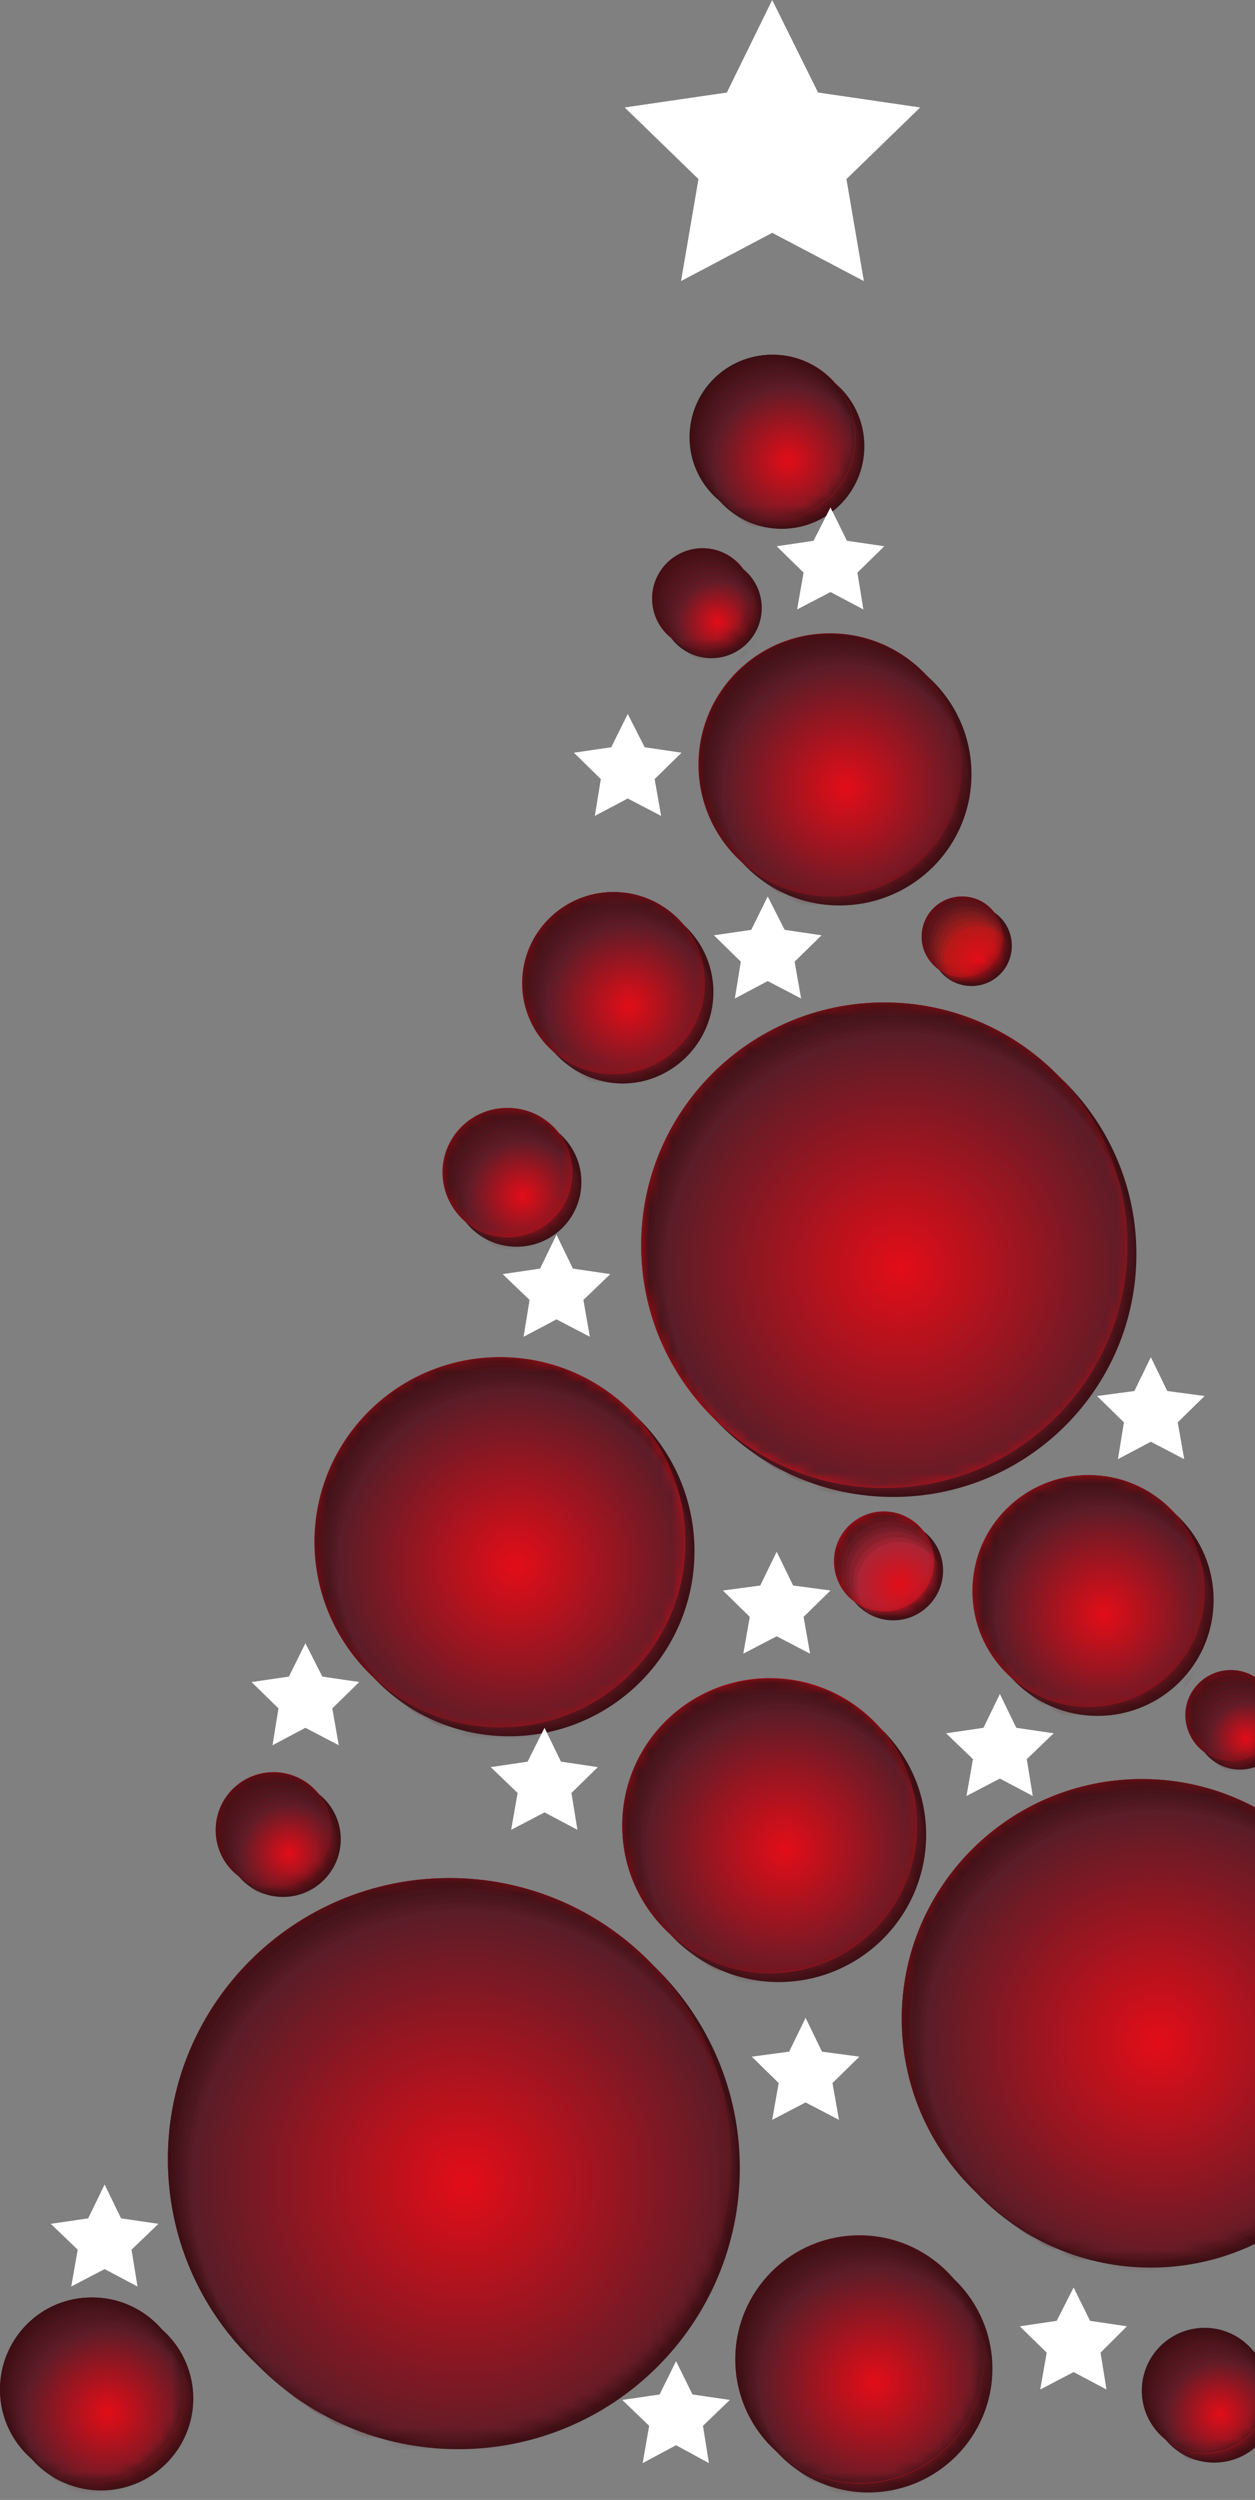 <svg width="113" height="225" viewBox="0 0 113 225" fill="none" xmlns="http://www.w3.org/2000/svg">
<rect x="0" y="0" width="113" height="225" fill="#808080" stroke="none"/>
<g clip-path="url(#clip0_0_67)">
<path d="M58.539 112.881C58.539 100.836 68.318 91.03 80.429 91.03C92.541 91.03 102.32 100.791 102.32 112.881C102.32 124.925 92.541 134.731 80.429 134.731C68.318 134.731 58.539 124.97 58.539 112.881Z" fill="url(#paint0_radial_0_67)"/>
<path d="M81.999 182.507C81.999 170.597 91.689 160.925 103.621 160.925C115.553 160.925 125.242 170.597 125.242 182.507C125.242 194.418 115.553 204.09 103.621 204.09C91.689 204.09 81.999 194.463 81.999 182.507Z" fill="url(#paint1_radial_0_67)"/>
<path d="M15.924 195.134C15.924 181.164 27.273 169.836 41.269 169.836C55.264 169.836 66.613 181.164 66.613 195.134C66.613 209.104 55.264 220.433 41.269 220.433C27.273 220.433 15.924 209.104 15.924 195.134Z" fill="url(#paint2_radial_0_67)"/>
<path d="M29.157 139.612C29.157 130.433 36.604 122.955 45.844 122.955C55.04 122.955 62.531 130.388 62.531 139.612C62.531 148.791 55.085 156.269 45.844 156.269C36.604 156.269 29.157 148.836 29.157 139.612Z" fill="url(#paint3_radial_0_67)"/>
<path d="M63.742 69.672C63.742 63.134 69.036 57.851 75.585 57.851C82.134 57.851 87.472 63.134 87.472 69.672C87.472 76.209 82.179 81.493 75.585 81.493C69.036 81.493 63.742 76.209 63.742 69.672Z" fill="url(#paint4_radial_0_67)"/>
<path d="M56.834 165.134C56.834 157.836 62.755 151.881 70.112 151.881C77.424 151.881 83.39 157.791 83.39 165.134C83.39 172.433 77.469 178.388 70.112 178.388C62.8 178.388 56.834 172.433 56.834 165.134Z" fill="url(#paint5_radial_0_67)"/>
<path d="M67.017 213.179C67.017 207.045 71.996 202.03 78.186 202.03C84.332 202.03 89.356 207 89.356 213.179C89.356 219.313 84.377 224.328 78.186 224.328C72.041 224.328 67.017 219.313 67.017 213.179Z" fill="url(#paint6_radial_0_67)"/>
<path d="M88.369 144C88.369 138.224 93.034 133.567 98.821 133.567C104.607 133.567 109.273 138.224 109.273 144C109.273 149.776 104.607 154.433 98.821 154.433C93.034 154.433 88.369 149.776 88.369 144Z" fill="url(#paint7_radial_0_67)"/>
<path d="M62.935 40.164C62.935 36.045 66.254 32.731 70.381 32.731C74.508 32.731 77.828 36.045 77.828 40.164C77.828 44.284 74.508 47.597 70.381 47.597C66.254 47.597 62.935 44.284 62.935 40.164Z" fill="url(#paint8_radial_0_67)"/>
<path d="M103.665 216C103.665 212.91 106.178 210.358 109.318 210.358C112.413 210.358 114.97 212.866 114.97 216C114.97 219.134 112.458 221.642 109.318 221.642C106.178 221.642 103.665 219.09 103.665 216Z" fill="url(#paint9_radial_0_67)"/>
<path d="M20.276 165.537C20.276 162.672 22.608 160.343 25.479 160.343C28.35 160.343 30.683 162.672 30.683 165.537C30.683 168.403 28.35 170.731 25.479 170.731C22.608 170.731 20.276 168.403 20.276 165.537Z" fill="url(#paint10_radial_0_67)"/>
<path d="M47.818 89.284C47.818 84.761 51.496 81.09 56.027 81.09C60.557 81.09 64.236 84.761 64.236 89.284C64.236 93.806 60.557 97.522 56.027 97.522C51.541 97.478 47.818 93.806 47.818 89.284Z" fill="url(#paint11_radial_0_67)"/>
<path d="M0.807 215.866C0.807 211.299 4.531 207.582 9.106 207.582C13.681 207.582 17.405 211.299 17.405 215.866C17.405 220.433 13.681 224.149 9.106 224.149C4.531 224.149 0.807 220.478 0.807 215.866Z" fill="url(#paint12_radial_0_67)"/>
<path d="M40.686 106.388C40.686 103.164 43.287 100.567 46.517 100.567C49.747 100.567 52.349 103.164 52.349 106.388C52.349 109.612 49.747 112.209 46.517 112.209C43.287 112.209 40.686 109.612 40.686 106.388Z" fill="url(#paint13_radial_0_67)"/>
<path d="M64.056 59.239C66.559 59.239 68.587 57.214 68.587 54.716C68.587 52.219 66.559 50.194 64.056 50.194C61.554 50.194 59.526 52.219 59.526 54.716C59.526 57.214 61.554 59.239 64.056 59.239Z" fill="url(#paint14_radial_0_67)"/>
<path d="M107.568 155.194C107.568 152.955 109.407 151.119 111.65 151.119C113.893 151.119 115.732 152.955 115.732 155.194C115.732 157.433 113.893 159.269 111.65 159.269C109.407 159.269 107.568 157.433 107.568 155.194Z" fill="url(#paint15_radial_0_67)"/>
<path d="M83.838 85.119C83.838 83.105 85.453 81.493 87.472 81.493C89.49 81.493 91.105 83.105 91.105 85.119C91.105 87.134 89.49 88.746 87.472 88.746C85.453 88.746 83.838 87.134 83.838 85.119Z" fill="url(#paint16_radial_0_67)"/>
<path d="M75.944 141.358C75.944 138.896 77.962 136.881 80.429 136.881C82.897 136.881 84.915 138.896 84.915 141.358C84.915 143.821 82.897 145.836 80.429 145.836C77.962 145.836 75.944 143.821 75.944 141.358Z" fill="url(#paint17_radial_0_67)"/>
<path d="M57.731 112.075C57.731 100.03 67.51 90.224 79.622 90.224C91.689 90.224 101.512 99.985 101.512 112.075C101.512 124.119 91.733 133.925 79.622 133.925C67.51 133.925 57.731 124.119 57.731 112.075Z" fill="url(#paint18_radial_0_67)"/>
<path d="M81.192 181.701C81.192 169.791 90.881 160.119 102.813 160.119C114.745 160.119 124.434 169.791 124.434 181.701C124.434 193.612 114.745 203.284 102.813 203.284C90.881 203.284 81.192 193.612 81.192 181.701Z" fill="url(#paint19_radial_0_67)"/>
<path d="M15.117 194.328C15.117 180.358 26.466 169.03 40.461 169.03C54.457 169.03 65.806 180.358 65.806 194.328C65.806 208.299 54.457 219.627 40.461 219.627C26.466 219.627 15.117 208.299 15.117 194.328Z" fill="url(#paint20_radial_0_67)"/>
<path d="M28.35 138.806C28.35 129.627 35.796 122.149 45.037 122.149C54.233 122.149 61.724 129.582 61.724 138.806C61.724 147.985 54.278 155.463 45.037 155.463C35.796 155.463 28.35 147.985 28.35 138.806Z" fill="url(#paint21_radial_0_67)"/>
<path d="M62.89 68.821C62.89 62.284 68.183 57 74.733 57C81.282 57 86.575 62.284 86.575 68.821C86.575 75.358 81.282 80.642 74.733 80.642C68.228 80.687 62.89 75.358 62.89 68.821Z" fill="url(#paint22_radial_0_67)"/>
<path d="M56.027 164.328C56.027 157.03 61.948 151.075 69.305 151.075C76.617 151.075 82.582 156.985 82.582 164.328C82.582 171.627 76.661 177.582 69.305 177.582C61.948 177.537 56.027 171.627 56.027 164.328Z" fill="url(#paint23_radial_0_67)"/>
<path d="M66.21 212.373C66.21 206.239 71.189 201.224 77.379 201.224C83.525 201.224 88.549 206.194 88.549 212.373C88.549 218.507 83.569 223.522 77.379 223.522C71.189 223.478 66.21 218.507 66.21 212.373Z" fill="url(#paint24_radial_0_67)"/>
<path d="M87.562 143.194C87.562 137.418 92.227 132.761 98.013 132.761C103.8 132.761 108.465 137.418 108.465 143.194C108.465 148.97 103.8 153.627 98.013 153.627C92.227 153.627 87.562 148.97 87.562 143.194Z" fill="url(#paint25_radial_0_67)"/>
<path d="M62.127 39.358C62.127 35.239 65.447 31.925 69.574 31.925C73.701 31.925 77.02 35.239 77.02 39.358C77.02 43.478 73.701 46.791 69.574 46.791C65.447 46.791 62.127 43.478 62.127 39.358Z" fill="url(#paint26_radial_0_67)"/>
<path d="M102.813 215.194C102.813 212.104 105.325 209.552 108.465 209.552C111.56 209.552 114.117 212.06 114.117 215.194C114.117 218.284 111.605 220.836 108.465 220.836C105.37 220.791 102.813 218.284 102.813 215.194Z" fill="url(#paint27_radial_0_67)"/>
<path d="M19.423 164.687C19.423 161.821 21.756 159.493 24.627 159.493C27.498 159.493 29.83 161.821 29.83 164.687C29.83 167.552 27.498 169.881 24.627 169.881C21.756 169.925 19.423 167.597 19.423 164.687Z" fill="url(#paint28_radial_0_67)"/>
<path d="M47.011 88.478C47.011 83.955 50.689 80.284 55.219 80.284C59.75 80.284 63.428 83.955 63.428 88.478C63.428 93 59.75 96.672 55.219 96.672C50.689 96.672 47.011 93 47.011 88.478Z" fill="url(#paint29_radial_0_67)"/>
<path d="M0 215.06C0 210.493 3.723 206.776 8.299 206.776C12.874 206.776 16.597 210.493 16.597 215.06C16.597 219.627 12.874 223.343 8.299 223.343C3.723 223.343 0 219.627 0 215.06Z" fill="url(#paint30_radial_0_67)"/>
<path d="M39.878 105.537C39.878 102.313 42.48 99.716 45.71 99.716C48.939 99.716 51.541 102.313 51.541 105.537C51.541 108.761 48.939 111.358 45.71 111.358C42.48 111.358 39.878 108.761 39.878 105.537Z" fill="url(#paint31_radial_0_67)"/>
<path d="M58.718 53.866C58.718 51.403 60.737 49.343 63.249 49.343C65.761 49.343 67.78 51.358 67.78 53.866C67.78 56.373 65.761 58.388 63.249 58.388C60.737 58.388 58.718 56.373 58.718 53.866Z" fill="url(#paint32_radial_0_67)"/>
<path d="M106.761 154.388C106.761 152.149 108.6 150.313 110.843 150.313C113.086 150.313 114.925 152.149 114.925 154.388C114.925 156.627 113.086 158.463 110.843 158.463C108.555 158.463 106.761 156.627 106.761 154.388Z" fill="url(#paint33_radial_0_67)"/>
<path d="M82.986 84.313C82.986 82.299 84.601 80.687 86.62 80.687C88.638 80.687 90.253 82.299 90.253 84.313C90.253 86.328 88.638 87.94 86.62 87.94C84.646 87.94 82.986 86.284 82.986 84.313Z" fill="url(#paint34_radial_0_67)"/>
<path d="M75.091 140.507C75.091 138.045 77.11 136.03 79.577 136.03C82.044 136.03 84.063 138.045 84.063 140.507C84.063 142.97 82.044 144.985 79.577 144.985C77.11 145.03 75.091 143.015 75.091 140.507Z" fill="url(#paint35_radial_0_67)"/>
<path d="M49.029 155.507L50.509 158.552L53.829 159.045L51.452 161.373L51.99 164.687L49.029 163.119L46.024 164.687L46.607 161.373L44.185 159.045L47.504 158.552L49.029 155.507Z" fill="white"/>
<path d="M9.42 196.612L10.9 199.657L14.265 200.149L11.842 202.478L12.381 205.791L9.42 204.224L6.415 205.791L6.998 202.478L4.575 200.149L7.94 199.657L9.42 196.612Z" fill="white"/>
<path d="M72.534 181.612L74.015 184.657L77.379 185.104L74.957 187.478L75.54 190.791L72.534 189.224L69.529 190.791L70.112 187.478L67.69 185.104L71.054 184.657L72.534 181.612Z" fill="white"/>
<path d="M60.871 212.507L62.352 215.507L65.716 216L63.294 218.328L63.832 221.687L60.871 220.075L57.866 221.687L58.449 218.328L56.027 216L59.391 215.507L60.871 212.507Z" fill="white"/>
<path d="M96.668 205.881L98.148 208.881L101.467 209.373L99.09 211.746L99.628 215.06L96.668 213.493L93.662 215.06L94.245 211.746L91.823 209.373L95.143 208.881L96.668 205.881Z" fill="white"/>
<path d="M90.029 152.463L91.509 155.507L94.873 156L92.451 158.328L92.989 161.642L90.029 160.075L87.023 161.642L87.606 158.328L85.184 156L88.549 155.507L90.029 152.463Z" fill="white"/>
<path d="M27.498 147.896L29.023 150.896L32.342 151.388L29.92 153.761L30.503 157.075L27.498 155.507L24.537 157.075L25.075 153.761L22.653 151.388L26.017 150.896L27.498 147.896Z" fill="white"/>
<path d="M69.933 139.657L71.413 142.702L74.777 143.149L72.355 145.522L72.938 148.836L69.933 147.269L66.927 148.836L67.51 145.522L65.088 143.149L68.452 142.702L69.933 139.657Z" fill="white"/>
<path d="M69.125 80.687L70.65 83.687L73.97 84.179L71.548 86.552L72.131 89.866L69.125 88.299L66.165 89.866L66.703 86.552L64.281 84.179L67.645 83.687L69.125 80.687Z" fill="white"/>
<path d="M56.52 64.254L58.045 67.254L61.365 67.746L58.943 70.119L59.526 73.433L56.52 71.866L53.56 73.433L54.098 70.119L51.676 67.746L55.04 67.254L56.52 64.254Z" fill="white"/>
<path d="M74.777 45.672L76.258 48.672L79.622 49.164L77.2 51.537L77.738 54.851L74.777 53.284L71.772 54.851L72.355 51.537L69.933 49.164L73.252 48.672L74.777 45.672Z" fill="white"/>
<path d="M69.529 0L73.656 8.328L82.852 9.672L76.213 16.119L77.783 25.299L69.529 20.955L61.32 25.299L62.89 16.119L56.251 9.672L65.447 8.328L69.529 0Z" fill="white"/>
<path d="M50.106 111.134L51.586 114.179L54.95 114.672L52.528 117L53.111 120.313L50.106 118.746L47.145 120.313L47.683 117L45.261 114.672L48.625 114.179L50.106 111.134Z" fill="white"/>
<path d="M103.621 122.149L105.101 125.194L108.465 125.642L106.043 128.015L106.626 131.328L103.621 129.761L100.66 131.328L101.198 128.015L98.776 125.642L102.14 125.194L103.621 122.149Z" fill="white"/>
<path d="M57.731 112.075C57.731 100.03 67.51 90.224 79.622 90.224C91.689 90.224 101.512 99.985 101.512 112.075C101.512 124.119 91.733 133.925 79.622 133.925C67.51 133.925 57.731 124.119 57.731 112.075ZM102.813 203.284C114.745 203.284 124.434 193.612 124.434 181.701C124.434 169.791 114.745 160.119 102.813 160.119C90.881 160.119 81.192 169.791 81.192 181.701C81.192 193.612 90.881 203.284 102.813 203.284ZM40.461 219.627C54.457 219.627 65.806 208.299 65.806 194.328C65.806 180.358 54.457 169.03 40.461 169.03C26.466 169.03 15.117 180.358 15.117 194.328C15.117 208.299 26.466 219.627 40.461 219.627ZM44.992 155.463C54.188 155.463 61.679 148.03 61.679 138.806C61.679 129.627 54.233 122.149 44.992 122.149C35.796 122.149 28.305 129.582 28.305 138.806C28.35 147.985 35.796 155.463 44.992 155.463ZM74.777 80.687C81.326 80.687 86.62 75.403 86.62 68.866C86.62 62.328 81.326 57.045 74.777 57.045C68.228 57.045 62.935 62.328 62.935 68.866C62.89 75.358 68.228 80.687 74.777 80.687ZM69.305 177.537C76.617 177.537 82.582 171.627 82.582 164.284C82.582 156.985 76.661 151.03 69.305 151.03C61.993 151.03 56.027 156.94 56.027 164.284C56.027 171.627 61.948 177.537 69.305 177.537ZM128.023 223.657C134.213 223.657 139.193 218.642 139.193 212.507C139.193 206.328 134.169 201.358 128.023 201.358C121.833 201.358 116.854 206.373 116.854 212.507C116.809 218.642 121.833 223.657 128.023 223.657ZM77.379 223.478C83.525 223.478 88.549 218.507 88.549 212.328C88.549 206.194 83.569 201.179 77.379 201.179C71.234 201.179 66.21 206.149 66.21 212.328C66.21 218.507 71.189 223.478 77.379 223.478ZM98.013 153.627C103.8 153.627 108.465 148.97 108.465 143.194C108.465 137.418 103.8 132.761 98.013 132.761C92.227 132.761 87.562 137.418 87.562 143.194C87.562 148.97 92.227 153.627 98.013 153.627ZM69.529 46.791C73.656 46.791 76.975 43.478 76.975 39.358C76.975 35.239 73.656 31.925 69.529 31.925C65.402 31.925 62.083 35.239 62.083 39.358C62.083 43.478 65.447 46.791 69.529 46.791ZM108.465 220.791C111.56 220.791 114.117 218.284 114.117 215.149C114.117 212.06 111.605 209.507 108.465 209.507C105.37 209.507 102.813 212.015 102.813 215.149C102.813 218.284 105.37 220.791 108.465 220.791ZM24.627 169.925C27.498 169.925 29.83 167.597 29.83 164.731C29.83 161.866 27.498 159.537 24.627 159.537C21.756 159.537 19.423 161.866 19.423 164.731C19.423 167.597 21.756 169.925 24.627 169.925ZM55.264 96.672C59.795 96.672 63.473 93 63.473 88.478C63.473 83.955 59.795 80.284 55.264 80.284C50.734 80.284 47.055 83.955 47.055 88.478C47.011 93 50.689 96.672 55.264 96.672ZM8.299 223.343C12.874 223.343 16.597 219.627 16.597 215.06C16.597 210.493 12.874 206.776 8.299 206.776C3.723 206.731 0 210.448 0 215.06C0 219.672 3.723 223.343 8.299 223.343ZM45.665 111.358C48.895 111.358 51.496 108.761 51.496 105.537C51.496 102.313 48.895 99.716 45.665 99.716C42.435 99.716 39.833 102.313 39.833 105.537C39.878 108.761 42.48 111.358 45.665 111.358ZM63.249 58.388C65.761 58.388 67.78 56.373 67.78 53.866C67.78 51.403 65.761 49.343 63.249 49.343C60.782 49.343 58.718 51.358 58.718 53.866C58.718 56.373 60.737 58.388 63.249 58.388ZM110.798 158.463C113.041 158.463 114.88 156.627 114.88 154.388C114.88 152.149 113.041 150.313 110.798 150.313C108.555 150.313 106.716 152.149 106.716 154.388C106.761 156.627 108.555 158.463 110.798 158.463ZM86.62 87.94C88.638 87.94 90.253 86.328 90.253 84.313C90.253 82.299 88.638 80.687 86.62 80.687C84.601 80.687 82.986 82.299 82.986 84.313C82.986 86.284 84.646 87.94 86.62 87.94ZM79.622 145.03C82.089 145.03 84.108 143.015 84.108 140.552C84.108 138.09 82.089 136.075 79.622 136.075C77.155 136.075 75.136 138.09 75.136 140.552C75.091 143.015 77.11 145.03 79.622 145.03Z" fill="url(#paint36_radial_0_67)"/>
<mask id="mask0_0_67" style="mask-type:luminance" maskUnits="userSpaceOnUse" x="0" y="31" width="140" height="193">
<path d="M57.731 112.075C57.731 100.03 67.51 90.224 79.622 90.224C91.689 90.224 101.512 99.985 101.512 112.075C101.512 124.119 91.733 133.925 79.622 133.925C67.51 133.925 57.731 124.119 57.731 112.075ZM102.813 203.284C114.745 203.284 124.434 193.612 124.434 181.701C124.434 169.791 114.745 160.119 102.813 160.119C90.881 160.119 81.192 169.791 81.192 181.701C81.192 193.612 90.881 203.284 102.813 203.284ZM40.461 219.627C54.457 219.627 65.806 208.299 65.806 194.328C65.806 180.358 54.457 169.03 40.461 169.03C26.466 169.03 15.117 180.358 15.117 194.328C15.117 208.299 26.466 219.627 40.461 219.627ZM44.992 155.463C54.188 155.463 61.679 148.03 61.679 138.806C61.679 129.627 54.233 122.149 44.992 122.149C35.796 122.149 28.305 129.582 28.305 138.806C28.35 147.985 35.796 155.463 44.992 155.463ZM74.777 80.687C81.326 80.687 86.62 75.403 86.62 68.866C86.62 62.328 81.326 57.045 74.777 57.045C68.228 57.045 62.935 62.328 62.935 68.866C62.89 75.358 68.228 80.687 74.777 80.687ZM69.305 177.537C76.617 177.537 82.582 171.627 82.582 164.284C82.582 156.985 76.661 151.03 69.305 151.03C61.993 151.03 56.027 156.94 56.027 164.284C56.027 171.627 61.948 177.537 69.305 177.537ZM128.023 223.657C134.213 223.657 139.193 218.642 139.193 212.507C139.193 206.328 134.169 201.358 128.023 201.358C121.833 201.358 116.854 206.373 116.854 212.507C116.809 218.642 121.833 223.657 128.023 223.657ZM77.379 223.478C83.525 223.478 88.549 218.507 88.549 212.328C88.549 206.194 83.569 201.179 77.379 201.179C71.234 201.179 66.21 206.149 66.21 212.328C66.21 218.507 71.189 223.478 77.379 223.478ZM98.013 153.627C103.8 153.627 108.465 148.97 108.465 143.194C108.465 137.418 103.8 132.761 98.013 132.761C92.227 132.761 87.562 137.418 87.562 143.194C87.562 148.97 92.227 153.627 98.013 153.627ZM69.529 46.791C73.656 46.791 76.975 43.478 76.975 39.358C76.975 35.239 73.656 31.925 69.529 31.925C65.402 31.925 62.083 35.239 62.083 39.358C62.083 43.478 65.447 46.791 69.529 46.791ZM108.465 220.791C111.56 220.791 114.117 218.284 114.117 215.149C114.117 212.06 111.605 209.507 108.465 209.507C105.37 209.507 102.813 212.015 102.813 215.149C102.813 218.284 105.37 220.791 108.465 220.791ZM24.627 169.925C27.498 169.925 29.83 167.597 29.83 164.731C29.83 161.866 27.498 159.537 24.627 159.537C21.756 159.537 19.423 161.866 19.423 164.731C19.423 167.597 21.756 169.925 24.627 169.925ZM55.264 96.672C59.795 96.672 63.473 93 63.473 88.478C63.473 83.955 59.795 80.284 55.264 80.284C50.734 80.284 47.055 83.955 47.055 88.478C47.011 93 50.689 96.672 55.264 96.672ZM8.299 223.343C12.874 223.343 16.597 219.627 16.597 215.06C16.597 210.493 12.874 206.776 8.299 206.776C3.723 206.731 0 210.448 0 215.06C0 219.672 3.723 223.343 8.299 223.343ZM45.665 111.358C48.895 111.358 51.496 108.761 51.496 105.537C51.496 102.313 48.895 99.716 45.665 99.716C42.435 99.716 39.833 102.313 39.833 105.537C39.878 108.761 42.48 111.358 45.665 111.358ZM63.249 58.388C65.761 58.388 67.78 56.373 67.78 53.866C67.78 51.403 65.761 49.343 63.249 49.343C60.782 49.343 58.718 51.358 58.718 53.866C58.718 56.373 60.737 58.388 63.249 58.388ZM110.798 158.463C113.041 158.463 114.88 156.627 114.88 154.388C114.88 152.149 113.041 150.313 110.798 150.313C108.555 150.313 106.716 152.149 106.716 154.388C106.761 156.627 108.555 158.463 110.798 158.463ZM86.62 87.94C88.638 87.94 90.253 86.328 90.253 84.313C90.253 82.299 88.638 80.687 86.62 80.687C84.601 80.687 82.986 82.299 82.986 84.313C82.986 86.284 84.646 87.94 86.62 87.94ZM79.622 145.03C82.089 145.03 84.108 143.015 84.108 140.552C84.108 138.09 82.089 136.075 79.622 136.075C77.155 136.075 75.136 138.09 75.136 140.552C75.091 143.015 77.11 145.03 79.622 145.03Z" fill="white"/>
</mask>
<g mask="url(#mask0_0_67)">
<path d="M57.731 112.075C57.731 100.03 67.51 90.224 79.622 90.224C91.689 90.224 101.512 99.985 101.512 112.075C101.512 124.119 91.733 133.925 79.622 133.925C67.51 133.925 57.731 124.119 57.731 112.075Z" fill="url(#paint37_radial_0_67)"/>
<path d="M81.192 181.701C81.192 169.791 90.881 160.119 102.813 160.119C114.745 160.119 124.434 169.791 124.434 181.701C124.434 193.612 114.745 203.284 102.813 203.284C90.881 203.284 81.192 193.612 81.192 181.701Z" fill="url(#paint38_radial_0_67)"/>
<path d="M15.117 194.328C15.117 180.358 26.466 169.03 40.461 169.03C54.457 169.03 65.806 180.358 65.806 194.328C65.806 208.299 54.457 219.627 40.461 219.627C26.466 219.627 15.117 208.299 15.117 194.328Z" fill="url(#paint39_radial_0_67)"/>
<path d="M28.35 138.806C28.35 129.627 35.796 122.149 45.037 122.149C54.233 122.149 61.724 129.582 61.724 138.806C61.724 147.985 54.278 155.463 45.037 155.463C35.796 155.463 28.35 147.985 28.35 138.806Z" fill="url(#paint40_radial_0_67)"/>
<path d="M62.89 68.821C62.89 62.284 68.183 57 74.733 57C81.282 57 86.575 62.284 86.575 68.821C86.575 75.358 81.282 80.642 74.733 80.642C68.228 80.687 62.89 75.358 62.89 68.821Z" fill="url(#paint41_radial_0_67)"/>
<path d="M56.027 164.328C56.027 157.03 61.948 151.075 69.305 151.075C76.617 151.075 82.582 156.985 82.582 164.328C82.582 171.627 76.661 177.582 69.305 177.582C61.948 177.537 56.027 171.627 56.027 164.328Z" fill="url(#paint42_radial_0_67)"/>
<path d="M66.21 212.373C66.21 206.239 71.189 201.224 77.379 201.224C83.525 201.224 88.549 206.194 88.549 212.373C88.549 218.507 83.569 223.522 77.379 223.522C71.189 223.478 66.21 218.507 66.21 212.373Z" fill="url(#paint43_radial_0_67)"/>
<path d="M87.562 143.194C87.562 137.418 92.227 132.761 98.013 132.761C103.8 132.761 108.465 137.418 108.465 143.194C108.465 148.97 103.8 153.627 98.013 153.627C92.227 153.627 87.562 148.97 87.562 143.194Z" fill="url(#paint44_radial_0_67)"/>
<path d="M62.127 39.358C62.127 35.239 65.447 31.925 69.574 31.925C73.701 31.925 77.02 35.239 77.02 39.358C77.02 43.478 73.701 46.791 69.574 46.791C65.447 46.791 62.127 43.478 62.127 39.358Z" fill="url(#paint45_radial_0_67)"/>
<path d="M102.813 215.194C102.813 212.104 105.325 209.552 108.465 209.552C111.56 209.552 114.117 212.06 114.117 215.194C114.117 218.284 111.605 220.836 108.465 220.836C105.37 220.791 102.813 218.284 102.813 215.194Z" fill="url(#paint46_radial_0_67)"/>
<path d="M19.423 164.687C19.423 161.821 21.756 159.493 24.627 159.493C27.498 159.493 29.83 161.821 29.83 164.687C29.83 167.552 27.498 169.881 24.627 169.881C21.756 169.925 19.423 167.597 19.423 164.687Z" fill="url(#paint47_radial_0_67)"/>
<path d="M47.011 88.478C47.011 83.955 50.689 80.284 55.219 80.284C59.75 80.284 63.428 83.955 63.428 88.478C63.428 93 59.75 96.672 55.219 96.672C50.689 96.672 47.011 93 47.011 88.478Z" fill="url(#paint48_radial_0_67)"/>
<path d="M0 215.06C0 210.493 3.723 206.776 8.299 206.776C12.874 206.776 16.597 210.493 16.597 215.06C16.597 219.627 12.874 223.343 8.299 223.343C3.723 223.343 0 219.627 0 215.06Z" fill="url(#paint49_radial_0_67)"/>
<path d="M39.878 105.537C39.878 102.313 42.48 99.716 45.71 99.716C48.939 99.716 51.541 102.313 51.541 105.537C51.541 108.761 48.939 111.358 45.71 111.358C42.48 111.358 39.878 108.761 39.878 105.537Z" fill="url(#paint50_radial_0_67)"/>
<path d="M58.718 53.866C58.718 51.403 60.737 49.343 63.249 49.343C65.761 49.343 67.78 51.358 67.78 53.866C67.78 56.373 65.761 58.388 63.249 58.388C60.737 58.388 58.718 56.373 58.718 53.866Z" fill="url(#paint51_radial_0_67)"/>
<path d="M106.761 154.388C106.761 152.149 108.6 150.313 110.843 150.313C113.086 150.313 114.925 152.149 114.925 154.388C114.925 156.627 113.086 158.463 110.843 158.463C108.555 158.463 106.761 156.627 106.761 154.388Z" fill="url(#paint52_radial_0_67)"/>
<path d="M82.986 84.313C82.986 82.299 84.601 80.687 86.62 80.687C88.638 80.687 90.253 82.299 90.253 84.313C90.253 86.328 88.638 87.94 86.62 87.94C84.646 87.94 82.986 86.284 82.986 84.313Z" fill="url(#paint53_radial_0_67)"/>
<path d="M75.091 140.507C75.091 138.045 77.11 136.03 79.577 136.03C82.044 136.03 84.063 138.045 84.063 140.507C84.063 142.97 82.044 144.985 79.577 144.985C77.11 145.03 75.091 143.015 75.091 140.507Z" fill="url(#paint54_radial_0_67)"/>
<path d="M79.846 134.149C67.824 134.149 58.09 124.388 58.09 112.433C58.09 100.433 67.869 90.716 79.846 90.716C91.868 90.716 101.602 100.478 101.602 112.433C101.602 124.388 91.868 134.149 79.846 134.149Z" fill="url(#paint55_radial_0_67)"/>
<path d="M103.037 203.507C91.15 203.507 81.506 193.881 81.506 182.015C81.506 170.194 91.15 160.522 103.037 160.522C114.925 160.522 124.569 170.149 124.569 182.015C124.569 193.881 114.925 203.507 103.037 203.507Z" fill="url(#paint56_radial_0_67)"/>
<path d="M40.686 219.851C26.78 219.851 15.431 208.522 15.431 194.642C15.431 180.761 26.78 169.433 40.686 169.433C54.592 169.433 65.94 180.716 65.94 194.642C65.94 208.567 54.636 219.851 40.686 219.851Z" fill="url(#paint57_radial_0_67)"/>
<path d="M45.261 155.687C36.11 155.687 28.709 148.254 28.709 139.164C28.709 130.03 36.155 122.597 45.261 122.597C54.412 122.597 61.813 130.03 61.813 139.164C61.813 148.254 54.367 155.687 45.261 155.687Z" fill="url(#paint58_radial_0_67)"/>
<path d="M75.002 80.91C68.497 80.91 63.249 75.627 63.249 69.179C63.249 62.731 68.542 57.448 75.002 57.448C81.506 57.448 86.754 62.731 86.754 69.179C86.754 75.627 81.461 80.91 75.002 80.91Z" fill="url(#paint59_radial_0_67)"/>
<path d="M69.529 177.806C62.262 177.806 56.386 171.896 56.386 164.687C56.386 157.433 62.307 151.567 69.529 151.567C76.796 151.567 82.672 157.478 82.672 164.687C82.672 171.896 76.796 177.806 69.529 177.806Z" fill="url(#paint60_radial_0_67)"/>
<path d="M77.603 223.746C71.503 223.746 66.568 218.776 66.568 212.731C66.568 206.642 71.548 201.716 77.603 201.716C83.704 201.716 88.638 206.687 88.638 212.731C88.638 218.776 83.704 223.746 77.603 223.746Z" fill="url(#paint61_radial_0_67)"/>
<path d="M98.238 153.851C92.541 153.851 87.876 149.239 87.876 143.507C87.876 137.821 92.496 133.164 98.238 133.164C103.935 133.164 108.6 137.776 108.6 143.507C108.6 149.239 103.935 153.851 98.238 153.851Z" fill="url(#paint62_radial_0_67)"/>
<path d="M69.798 47.015C65.761 47.015 62.486 43.746 62.486 39.716C62.486 35.687 65.761 32.418 69.798 32.418C73.835 32.418 77.11 35.687 77.11 39.716C77.11 43.746 73.835 47.015 69.798 47.015Z" fill="url(#paint63_radial_0_67)"/>
<path d="M108.69 221.06C105.639 221.06 103.172 218.597 103.172 215.552C103.172 212.507 105.639 210.045 108.69 210.045C111.74 210.045 114.207 212.507 114.207 215.552C114.207 218.552 111.74 221.06 108.69 221.06Z" fill="url(#paint64_radial_0_67)"/>
<path d="M24.896 170.149C22.07 170.149 19.782 167.866 19.782 165.045C19.782 162.224 22.07 159.94 24.896 159.94C27.722 159.94 30.01 162.224 30.01 165.045C30.01 167.866 27.677 170.149 24.896 170.149Z" fill="url(#paint65_radial_0_67)"/>
<path d="M55.489 96.94C51.003 96.94 47.369 93.313 47.369 88.836C47.369 84.358 51.003 80.731 55.489 80.731C59.974 80.731 63.608 84.358 63.608 88.836C63.608 93.269 59.974 96.94 55.489 96.94Z" fill="url(#paint66_radial_0_67)"/>
<path d="M8.568 223.612C4.037 223.612 0.359 219.94 0.359 215.418C0.359 210.896 4.037 207.224 8.568 207.224C13.098 207.224 16.777 210.896 16.777 215.418C16.777 219.94 13.098 223.612 8.568 223.612Z" fill="url(#paint67_radial_0_67)"/>
<path d="M45.934 111.627C42.794 111.627 40.237 109.075 40.237 105.94C40.237 102.806 42.794 100.254 45.934 100.254C49.074 100.254 51.631 102.806 51.631 105.94C51.631 109.075 49.074 111.627 45.934 111.627Z" fill="url(#paint68_radial_0_67)"/>
<path d="M63.473 58.612C61.051 58.612 59.077 56.642 59.077 54.224C59.077 51.806 61.051 49.836 63.473 49.836C65.895 49.836 67.869 51.806 67.869 54.224C67.869 56.642 65.895 58.612 63.473 58.612Z" fill="url(#paint69_radial_0_67)"/>
<path d="M111.067 158.687C108.869 158.687 107.12 156.896 107.12 154.746C107.12 152.552 108.914 150.806 111.067 150.806C113.265 150.806 115.014 152.597 115.014 154.746C115.014 156.896 113.22 158.687 111.067 158.687Z" fill="url(#paint70_radial_0_67)"/>
<path d="M86.844 88.164C84.915 88.164 83.3 86.597 83.3 84.627C83.3 82.657 84.87 81.09 86.844 81.09C88.773 81.09 90.388 82.657 90.388 84.627C90.388 86.597 88.818 88.164 86.844 88.164Z" fill="url(#paint71_radial_0_67)"/>
<path d="M79.846 145.254C77.424 145.254 75.45 143.284 75.45 140.866C75.45 138.448 77.424 136.478 79.846 136.478C82.269 136.478 84.242 138.448 84.242 140.866C84.242 143.284 82.269 145.254 79.846 145.254Z" fill="url(#paint72_radial_0_67)"/>
<path d="M80.07 134.373C68.138 134.373 58.404 124.657 58.404 112.746C58.404 100.836 68.138 91.119 80.07 91.119C92.003 91.119 101.737 100.836 101.737 112.746C101.737 124.702 92.003 134.373 80.07 134.373Z" fill="url(#paint73_radial_0_67)"/>
<path d="M103.262 203.776C91.464 203.776 81.865 194.194 81.865 182.418C81.865 170.642 91.464 161.06 103.262 161.06C115.059 161.06 124.704 170.597 124.704 182.373C124.704 194.194 115.104 203.776 103.262 203.776Z" fill="url(#paint74_radial_0_67)"/>
<path d="M40.91 220.119C27.049 220.119 15.745 208.881 15.745 195C15.745 181.164 27.004 169.925 40.91 169.925C54.771 169.925 66.075 181.164 66.075 195C66.075 208.836 54.816 220.119 40.91 220.119Z" fill="url(#paint75_radial_0_67)"/>
<path d="M45.485 155.955C36.424 155.955 29.023 148.567 29.023 139.522C29.023 130.478 36.424 123.09 45.485 123.09C54.547 123.09 61.948 130.478 61.948 139.522C61.948 148.567 54.547 155.955 45.485 155.955Z" fill="url(#paint76_radial_0_67)"/>
<path d="M75.226 81.179C68.811 81.179 63.563 75.94 63.563 69.537C63.563 63.134 68.811 57.895 75.226 57.895C81.641 57.895 86.889 63.134 86.889 69.537C86.889 75.94 81.641 81.179 75.226 81.179Z" fill="url(#paint77_radial_0_67)"/>
<path d="M69.753 178.03C62.576 178.03 56.7 172.209 56.7 165C56.7 157.836 62.531 151.97 69.753 151.97C76.93 151.97 82.807 157.836 82.807 165C82.807 172.164 76.93 178.03 69.753 178.03Z" fill="url(#paint78_radial_0_67)"/>
<path d="M77.828 223.97C71.772 223.97 66.882 219.045 66.882 213.045C66.882 207 71.772 202.119 77.828 202.119C83.883 202.119 88.773 207 88.773 213.045C88.773 219.09 83.883 223.97 77.828 223.97Z" fill="url(#paint79_radial_0_67)"/>
<path d="M98.462 154.119C92.81 154.119 88.234 149.552 88.234 143.91C88.234 138.269 92.81 133.702 98.462 133.702C104.114 133.702 108.69 138.269 108.69 143.91C108.69 149.552 104.114 154.119 98.462 154.119Z" fill="url(#paint80_radial_0_67)"/>
<path d="M70.022 47.284C66.03 47.284 62.8 44.06 62.8 40.075C62.8 36.09 66.03 32.866 70.022 32.866C74.015 32.866 77.245 36.09 77.245 40.075C77.245 44.015 74.015 47.284 70.022 47.284Z" fill="url(#paint81_radial_0_67)"/>
<path d="M108.914 221.284C105.908 221.284 103.486 218.866 103.486 215.866C103.486 212.866 105.908 210.448 108.914 210.448C111.919 210.448 114.342 212.866 114.342 215.866C114.342 218.866 111.919 221.284 108.914 221.284Z" fill="url(#paint82_radial_0_67)"/>
<path d="M25.12 170.418C22.339 170.418 20.096 168.179 20.096 165.403C20.096 162.627 22.339 160.388 25.12 160.388C27.901 160.388 30.144 162.627 30.144 165.403C30.144 168.179 27.857 170.418 25.12 170.418Z" fill="url(#paint83_radial_0_67)"/>
<path d="M55.713 97.164C51.272 97.164 47.683 93.582 47.683 89.149C47.683 84.716 51.272 81.134 55.713 81.134C60.154 81.134 63.742 84.716 63.742 89.149C63.742 93.582 60.154 97.164 55.713 97.164Z" fill="url(#paint84_radial_0_67)"/>
<path d="M8.792 223.836C4.306 223.836 0.673 220.209 0.673 215.731C0.673 211.254 4.306 207.627 8.792 207.627C13.278 207.627 16.911 211.254 16.911 215.731C16.911 220.209 13.233 223.836 8.792 223.836Z" fill="url(#paint85_radial_0_67)"/>
<path d="M46.158 111.851C43.063 111.851 40.551 109.343 40.551 106.254C40.551 103.164 43.063 100.657 46.158 100.657C49.253 100.657 51.766 103.164 51.766 106.254C51.766 109.343 49.253 111.851 46.158 111.851Z" fill="url(#paint86_radial_0_67)"/>
<path d="M63.697 58.881C61.32 58.881 59.391 56.955 59.391 54.582C59.391 52.209 61.32 50.284 63.697 50.284C66.075 50.284 68.004 52.209 68.004 54.582C68.004 56.955 66.075 58.881 63.697 58.881Z" fill="url(#paint87_radial_0_67)"/>
<path d="M111.291 158.955C109.183 158.955 107.434 157.209 107.434 155.104C107.434 153 109.183 151.254 111.291 151.254C113.4 151.254 115.149 153 115.149 155.104C115.149 157.209 113.4 158.955 111.291 158.955Z" fill="url(#paint88_radial_0_67)"/>
<path d="M87.113 88.388C85.229 88.388 83.704 86.866 83.704 84.985C83.704 83.105 85.229 81.582 87.113 81.582C88.997 81.582 90.522 83.105 90.522 84.985C90.522 86.866 88.997 88.388 87.113 88.388Z" fill="url(#paint89_radial_0_67)"/>
<path d="M80.07 145.522C77.693 145.522 75.764 143.597 75.764 141.224C75.764 138.851 77.693 136.925 80.07 136.925C82.448 136.925 84.377 138.851 84.377 141.224C84.377 143.597 82.448 145.522 80.07 145.522Z" fill="url(#paint90_radial_0_67)"/>
<path d="M80.295 134.642C68.408 134.642 58.718 124.97 58.718 113.104C58.718 101.239 68.408 91.567 80.295 91.567C92.182 91.567 101.871 101.239 101.871 113.104C101.871 124.97 92.182 134.642 80.295 134.642Z" fill="url(#paint91_radial_0_67)"/>
<path d="M103.531 204C91.778 204 82.224 194.463 82.224 182.731C82.224 171 91.778 161.463 103.531 161.463C115.284 161.463 124.838 171 124.838 182.731C124.838 194.463 115.239 204 103.531 204Z" fill="url(#paint92_radial_0_67)"/>
<path d="M41.179 220.343C27.363 220.343 16.149 209.149 16.149 195.358C16.149 181.567 27.363 170.373 41.179 170.373C54.995 170.373 66.21 181.567 66.21 195.358C66.21 209.149 54.95 220.343 41.179 220.343Z" fill="url(#paint93_radial_0_67)"/>
<path d="M45.71 156.179C36.693 156.179 29.337 148.836 29.337 139.836C29.337 130.836 36.693 123.493 45.71 123.493C54.726 123.493 62.083 130.836 62.083 139.836C62.083 148.836 54.726 156.179 45.71 156.179Z" fill="url(#paint94_radial_0_67)"/>
<path d="M75.45 81.403C69.08 81.403 63.922 76.254 63.922 69.895C63.922 63.537 69.08 58.388 75.45 58.388C81.82 58.388 86.978 63.537 86.978 69.895C87.023 76.209 81.82 81.403 75.45 81.403Z" fill="url(#paint95_radial_0_67)"/>
<path d="M69.978 178.254C62.845 178.254 57.014 172.478 57.014 165.358C57.014 158.239 62.8 152.418 69.978 152.418C77.11 152.418 82.941 158.194 82.941 165.358C82.941 172.478 77.11 178.254 69.978 178.254Z" fill="url(#paint96_radial_0_67)"/>
<path d="M78.052 224.239C72.086 224.239 67.196 219.403 67.196 213.403C67.196 207.448 72.041 202.567 78.052 202.567C84.018 202.567 88.907 207.403 88.907 213.403C88.907 219.358 84.063 224.239 78.052 224.239Z" fill="url(#paint97_radial_0_67)"/>
<path d="M98.686 154.343C93.079 154.343 88.549 149.821 88.549 144.224C88.549 138.627 93.079 134.104 98.686 134.104C104.293 134.104 108.824 138.627 108.824 144.224C108.824 149.821 104.293 154.343 98.686 154.343Z" fill="url(#paint98_radial_0_67)"/>
<path d="M70.247 47.508C66.344 47.508 63.114 44.328 63.114 40.388C63.114 36.492 66.299 33.269 70.247 33.269C74.149 33.269 77.379 36.448 77.379 40.388C77.379 44.328 74.149 47.508 70.247 47.508Z" fill="url(#paint99_radial_0_67)"/>
<path d="M109.138 221.552C106.222 221.552 103.845 219.179 103.845 216.269C103.845 213.358 106.222 210.985 109.138 210.985C112.054 210.985 114.431 213.358 114.431 216.269C114.476 219.134 112.099 221.552 109.138 221.552Z" fill="url(#paint100_radial_0_67)"/>
<path d="M25.344 170.642C28.045 170.642 30.234 168.457 30.234 165.761C30.234 163.066 28.045 160.881 25.344 160.881C22.644 160.881 20.455 163.066 20.455 165.761C20.455 168.457 22.644 170.642 25.344 170.642Z" fill="url(#paint101_radial_0_67)"/>
<path d="M55.937 97.388C51.586 97.388 48.042 93.851 48.042 89.507C48.042 85.164 51.586 81.627 55.937 81.627C60.288 81.627 63.832 85.164 63.832 89.507C63.877 93.851 60.288 97.388 55.937 97.388Z" fill="url(#paint102_radial_0_67)"/>
<path d="M9.016 224.104C4.62 224.104 1.032 220.522 1.032 216.134C1.032 211.746 4.62 208.164 9.016 208.164C13.412 208.164 17.001 211.746 17.001 216.134C17.001 220.522 13.412 224.104 9.016 224.104Z" fill="url(#paint103_radial_0_67)"/>
<path d="M46.383 112.119C43.332 112.119 40.865 109.657 40.865 106.612C40.865 103.567 43.332 101.104 46.383 101.104C49.433 101.104 51.9 103.567 51.9 106.612C51.9 109.657 49.433 112.119 46.383 112.119Z" fill="url(#paint104_radial_0_67)"/>
<path d="M63.922 59.105C61.589 59.105 59.75 57.224 59.75 54.94C59.75 52.612 61.634 50.776 63.922 50.776C66.254 50.776 68.094 52.657 68.094 54.94C68.138 57.224 66.254 59.105 63.922 59.105Z" fill="url(#paint105_radial_0_67)"/>
<path d="M111.516 159.179C109.452 159.179 107.748 157.478 107.748 155.418C107.748 153.358 109.452 151.657 111.516 151.657C113.579 151.657 115.284 153.358 115.284 155.418C115.284 157.478 113.579 159.179 111.516 159.179Z" fill="url(#paint106_radial_0_67)"/>
<path d="M87.337 88.657C85.498 88.657 84.018 87.179 84.018 85.343C84.018 83.507 85.498 82.03 87.337 82.03C89.177 82.03 90.657 83.507 90.657 85.343C90.657 87.179 89.177 88.657 87.337 88.657Z" fill="url(#paint107_radial_0_67)"/>
<path d="M80.295 145.746C78.007 145.746 76.123 143.866 76.123 141.582C76.123 139.299 78.007 137.418 80.295 137.418C82.582 137.418 84.466 139.299 84.466 141.582C84.466 143.866 82.627 145.746 80.295 145.746Z" fill="url(#paint108_radial_0_67)"/>
<path d="M80.519 134.866C68.677 134.866 59.077 125.239 59.077 113.463C59.077 101.687 68.722 92.06 80.519 92.06C92.361 92.06 101.961 101.687 101.961 113.463C101.961 125.239 92.361 134.866 80.519 134.866Z" fill="url(#paint109_radial_0_67)"/>
<path d="M103.755 204.269C92.047 204.269 82.538 194.776 82.538 183.09C82.538 171.403 92.047 161.91 103.755 161.91C115.463 161.91 124.973 171.403 124.973 183.09C124.928 194.776 115.418 204.269 103.755 204.269Z" fill="url(#paint110_radial_0_67)"/>
<path d="M41.403 220.612C27.677 220.612 16.463 209.463 16.463 195.716C16.463 182.015 27.632 170.821 41.403 170.821C55.13 170.821 66.344 181.97 66.344 195.716C66.344 209.418 55.13 220.612 41.403 220.612Z" fill="url(#paint111_radial_0_67)"/>
<path d="M45.934 156.403C36.962 156.403 29.696 149.104 29.696 140.194C29.696 131.239 37.007 123.985 45.934 123.985C54.906 123.985 62.172 131.284 62.172 140.194C62.172 149.149 54.906 156.403 45.934 156.403Z" fill="url(#paint112_radial_0_67)"/>
<path d="M75.674 81.627C69.35 81.627 64.236 76.522 64.236 70.209C64.236 63.895 69.35 58.791 75.674 58.791C81.999 58.791 87.113 63.895 87.113 70.209C87.158 76.522 81.999 81.627 75.674 81.627Z" fill="url(#paint113_radial_0_67)"/>
<path d="M70.202 178.522C63.114 178.522 57.373 172.791 57.373 165.716C57.373 158.642 63.114 152.91 70.202 152.91C77.289 152.91 83.031 158.642 83.031 165.716C83.076 172.746 77.289 178.522 70.202 178.522Z" fill="url(#paint114_radial_0_67)"/>
<path d="M78.321 224.463C72.4 224.463 67.6 219.672 67.6 213.761C67.6 207.851 72.4 203.06 78.321 203.06C84.242 203.06 89.042 207.851 89.042 213.761C89.042 219.672 84.242 224.463 78.321 224.463Z" fill="url(#paint115_radial_0_67)"/>
<path d="M98.956 154.612C93.438 154.612 88.907 150.134 88.907 144.582C88.907 139.075 93.393 134.552 98.956 134.552C104.473 134.552 109.004 139.03 109.004 144.582C108.959 150.09 104.473 154.612 98.956 154.612Z" fill="url(#paint116_radial_0_67)"/>
<path d="M70.471 47.731C66.613 47.731 63.473 44.597 63.473 40.746C63.473 36.895 66.613 33.761 70.471 33.761C74.329 33.761 77.469 36.895 77.469 40.746C77.469 44.597 74.329 47.731 70.471 47.731Z" fill="url(#paint117_radial_0_67)"/>
<path d="M109.407 221.776C106.536 221.776 104.204 219.448 104.204 216.582C104.204 213.716 106.536 211.388 109.407 211.388C112.278 211.388 114.611 213.716 114.611 216.582C114.611 219.448 112.278 221.776 109.407 221.776Z" fill="url(#paint118_radial_0_67)"/>
<path d="M25.569 170.866C22.922 170.866 20.769 168.716 20.769 166.075C20.769 163.433 22.922 161.284 25.569 161.284C28.215 161.284 30.369 163.433 30.369 166.075C30.369 168.716 28.215 170.866 25.569 170.866Z" fill="url(#paint119_radial_0_67)"/>
<path d="M56.161 97.657C51.855 97.657 48.356 94.164 48.356 89.866C48.356 85.567 51.855 82.075 56.161 82.075C60.468 82.075 63.967 85.567 63.967 89.866C63.967 94.164 60.468 97.657 56.161 97.657Z" fill="url(#paint120_radial_0_67)"/>
<path d="M9.241 224.328C4.889 224.328 1.346 220.791 1.346 216.448C1.346 212.104 4.889 208.567 9.241 208.567C13.592 208.567 17.136 212.104 17.136 216.448C17.136 220.791 13.592 224.328 9.241 224.328Z" fill="url(#paint121_radial_0_67)"/>
<path d="M46.607 112.343C43.646 112.343 41.224 109.925 41.224 106.97C41.224 104.015 43.646 101.597 46.607 101.597C49.567 101.597 51.99 104.015 51.99 106.97C52.035 109.925 49.612 112.343 46.607 112.343Z" fill="url(#paint122_radial_0_67)"/>
<path d="M64.146 59.373C61.903 59.373 60.064 57.537 60.064 55.298C60.064 53.06 61.903 51.224 64.146 51.224C66.389 51.224 68.228 53.06 68.228 55.298C68.228 57.537 66.434 59.373 64.146 59.373Z" fill="url(#paint123_radial_0_67)"/>
<path d="M111.74 159.403C109.721 159.403 108.106 157.791 108.106 155.776C108.106 153.761 109.721 152.149 111.74 152.149C113.758 152.149 115.373 153.806 115.373 155.776C115.418 157.791 113.758 159.403 111.74 159.403Z" fill="url(#paint124_radial_0_67)"/>
<path d="M87.562 88.881C85.812 88.881 84.332 87.448 84.332 85.701C84.332 83.955 85.767 82.522 87.562 82.522C89.311 82.522 90.747 83.955 90.747 85.701C90.747 87.448 89.311 88.881 87.562 88.881Z" fill="url(#paint125_radial_0_67)"/>
<path d="M80.519 145.97C78.276 145.97 76.437 144.134 76.437 141.896C76.437 139.657 78.276 137.821 80.519 137.821C82.762 137.821 84.601 139.657 84.601 141.896C84.601 144.179 82.807 145.97 80.519 145.97Z" fill="url(#paint126_radial_0_67)"/>
<path d="M80.788 135.134C69.036 135.134 59.436 125.597 59.436 113.821C59.436 102.09 69.036 92.507 80.788 92.507C92.541 92.507 102.14 102.045 102.14 113.821C102.14 125.552 92.541 135.134 80.788 135.134Z" fill="url(#paint127_radial_0_67)"/>
<path d="M103.979 204.493C92.361 204.493 82.897 195.045 82.897 183.448C82.897 171.851 92.361 162.403 103.979 162.403C115.598 162.403 125.062 171.851 125.062 183.448C125.062 195.045 115.598 204.493 103.979 204.493Z" fill="url(#paint128_radial_0_67)"/>
<path d="M41.628 220.836C27.946 220.836 16.822 209.731 16.822 196.075C16.822 182.418 27.946 171.313 41.628 171.313C55.309 171.313 66.434 182.418 66.434 196.075C66.434 209.731 55.309 220.836 41.628 220.836Z" fill="url(#paint129_radial_0_67)"/>
<path d="M46.158 156.672C37.232 156.672 30.01 149.463 30.01 140.552C30.01 131.642 37.276 124.433 46.158 124.433C55.085 124.433 62.307 131.687 62.307 140.552C62.307 149.418 55.085 156.672 46.158 156.672Z" fill="url(#paint130_radial_0_67)"/>
<path d="M75.944 81.895C69.708 81.895 64.595 76.836 64.595 70.567C64.595 64.299 69.664 59.239 75.944 59.239C82.179 59.239 87.293 64.299 87.293 70.567C87.293 76.836 82.179 81.895 75.944 81.895Z" fill="url(#paint131_radial_0_67)"/>
<path d="M70.471 178.746C63.473 178.746 57.731 173.06 57.731 166.03C57.731 159 63.428 153.313 70.471 153.313C77.514 153.313 83.21 159 83.21 166.03C83.166 173.06 77.469 178.746 70.471 178.746Z" fill="url(#paint132_radial_0_67)"/>
<path d="M78.545 224.687C72.669 224.687 67.914 219.94 67.914 214.075C67.914 208.209 72.669 203.463 78.545 203.463C84.422 203.463 89.177 208.209 89.177 214.075C89.177 219.94 84.377 224.687 78.545 224.687Z" fill="url(#paint133_radial_0_67)"/>
<path d="M99.18 154.836C93.707 154.836 89.266 150.403 89.266 144.94C89.266 139.478 93.707 135.045 99.18 135.045C104.652 135.045 109.093 139.478 109.093 144.94C109.093 150.403 104.652 154.836 99.18 154.836Z" fill="url(#paint134_radial_0_67)"/>
<path d="M70.695 48C66.882 48 63.787 44.91 63.787 41.105C63.787 37.298 66.882 34.209 70.695 34.209C74.508 34.209 77.603 37.298 77.603 41.105C77.603 44.91 74.508 48 70.695 48Z" fill="url(#paint135_radial_0_67)"/>
<path d="M109.632 222C106.806 222 104.518 219.716 104.518 216.896C104.518 214.075 106.806 211.791 109.632 211.791C112.458 211.791 114.745 214.075 114.745 216.896C114.745 219.716 112.458 222 109.632 222Z" fill="url(#paint136_radial_0_67)"/>
<path d="M25.793 171.134C23.191 171.134 21.128 169.03 21.128 166.433C21.128 163.836 23.236 161.731 25.793 161.731C28.395 161.731 30.458 163.836 30.458 166.433C30.458 169.03 28.395 171.134 25.793 171.134Z" fill="url(#paint137_radial_0_67)"/>
<path d="M56.431 97.881C52.169 97.881 48.715 94.433 48.715 90.179C48.715 85.925 52.169 82.478 56.431 82.478C60.692 82.478 64.146 85.925 64.146 90.179C64.101 94.433 60.647 97.881 56.431 97.881Z" fill="url(#paint138_radial_0_67)"/>
<path d="M9.465 224.552C5.159 224.552 1.66 221.06 1.66 216.761C1.66 212.463 5.159 208.97 9.465 208.97C13.771 208.97 17.27 212.463 17.27 216.761C17.27 221.06 13.771 224.552 9.465 224.552Z" fill="url(#paint139_radial_0_67)"/>
<path d="M46.831 112.567C43.915 112.567 41.538 110.194 41.538 107.284C41.538 104.373 43.915 102 46.831 102C49.747 102 52.124 104.373 52.124 107.284C52.124 110.194 49.747 112.567 46.831 112.567Z" fill="url(#paint140_radial_0_67)"/>
<path d="M64.415 59.597C62.217 59.597 60.423 57.806 60.423 55.612C60.423 53.418 62.217 51.627 64.415 51.627C66.613 51.627 68.408 53.418 68.408 55.612C68.363 57.806 66.568 59.597 64.415 59.597Z" fill="url(#paint141_radial_0_67)"/>
<path d="M111.964 159.672C109.99 159.672 108.42 158.104 108.42 156.134C108.42 154.164 109.99 152.597 111.964 152.597C113.938 152.597 115.508 154.164 115.508 156.134C115.508 158.104 113.938 159.672 111.964 159.672Z" fill="url(#paint142_radial_0_67)"/>
<path d="M87.786 89.149C86.081 89.149 84.691 87.761 84.691 86.06C84.691 84.358 86.081 82.97 87.786 82.97C89.49 82.97 90.881 84.358 90.881 86.06C90.881 87.761 89.49 89.149 87.786 89.149Z" fill="url(#paint143_radial_0_67)"/>
<path d="M80.788 146.239C78.59 146.239 76.841 144.448 76.841 142.299C76.841 140.149 78.635 138.358 80.788 138.358C82.941 138.358 84.736 140.149 84.736 142.299C84.736 144.448 82.941 146.239 80.788 146.239Z" fill="url(#paint144_radial_0_67)"/>
<path d="M81.013 135.358C69.305 135.358 59.75 125.866 59.75 114.134C59.75 102.403 69.26 92.91 81.013 92.91C92.72 92.91 102.275 102.403 102.275 114.134C102.275 125.866 92.72 135.358 81.013 135.358Z" fill="url(#paint145_radial_0_67)"/>
<path d="M104.204 204.716C92.631 204.716 83.21 195.313 83.21 183.761C83.21 172.209 92.631 162.806 104.204 162.806C115.777 162.806 125.197 172.209 125.197 183.761C125.197 195.358 115.777 204.716 104.204 204.716Z" fill="url(#paint146_radial_0_67)"/>
<path d="M41.852 221.104C28.215 221.104 17.136 210.045 17.136 196.433C17.136 182.821 28.215 171.761 41.852 171.761C55.489 171.761 66.568 182.821 66.568 196.433C66.568 210.045 55.489 221.104 41.852 221.104Z" fill="url(#paint147_radial_0_67)"/>
<path d="M46.383 156.896C37.546 156.896 30.324 149.731 30.324 140.866C30.324 132.045 37.501 124.836 46.383 124.836C55.219 124.836 62.441 132 62.441 140.866C62.441 149.731 55.264 156.896 46.383 156.896Z" fill="url(#paint148_radial_0_67)"/>
<path d="M76.168 82.119C69.978 82.119 64.954 77.105 64.954 70.925C64.954 64.746 69.978 59.731 76.168 59.731C82.358 59.731 87.382 64.746 87.382 70.925C87.382 77.105 82.358 82.119 76.168 82.119Z" fill="url(#paint149_radial_0_67)"/>
<path d="M70.695 179.015C63.742 179.015 58.09 173.373 58.09 166.433C58.09 159.493 63.742 153.851 70.695 153.851C77.648 153.851 83.3 159.493 83.3 166.433C83.3 173.328 77.648 179.015 70.695 179.015Z" fill="url(#paint150_radial_0_67)"/>
<path d="M78.77 224.955C72.983 224.955 68.228 220.254 68.228 214.433C68.228 208.612 72.938 203.91 78.77 203.91C84.556 203.91 89.311 208.612 89.311 214.433C89.311 220.254 84.556 224.955 78.77 224.955Z" fill="url(#paint151_radial_0_67)"/>
<path d="M99.404 155.104C93.976 155.104 89.58 150.716 89.58 145.299C89.58 139.881 93.976 135.493 99.404 135.493C104.832 135.493 109.228 139.881 109.228 145.299C109.228 150.672 104.832 155.104 99.404 155.104Z" fill="url(#paint152_radial_0_67)"/>
<path d="M70.964 48.224C67.196 48.224 64.146 45.179 64.146 41.418C64.146 37.657 67.196 34.612 70.964 34.612C74.733 34.612 77.783 37.657 77.783 41.418C77.738 45.179 74.688 48.224 70.964 48.224Z" fill="url(#paint153_radial_0_67)"/>
<path d="M109.856 222.269C107.119 222.269 104.877 220.03 104.877 217.299C104.877 214.567 107.119 212.328 109.856 212.328C112.592 212.328 114.835 214.567 114.835 217.299C114.835 220.03 112.592 222.269 109.856 222.269Z" fill="url(#paint154_radial_0_67)"/>
<path d="M26.062 171.358C23.55 171.358 21.487 169.299 21.487 166.791C21.487 164.284 23.55 162.224 26.062 162.224C28.574 162.224 30.638 164.284 30.638 166.791C30.638 169.299 28.574 171.358 26.062 171.358Z" fill="url(#paint155_radial_0_67)"/>
<path d="M56.655 98.149C52.483 98.149 49.074 94.746 49.074 90.582C49.074 86.418 52.483 83.015 56.655 83.015C60.827 83.015 64.236 86.418 64.236 90.582C64.236 94.746 60.827 98.149 56.655 98.149Z" fill="url(#paint156_radial_0_67)"/>
<path d="M9.734 224.821C5.517 224.821 2.063 221.373 2.063 217.164C2.063 212.955 5.517 209.507 9.734 209.507C13.951 209.507 17.405 212.955 17.405 217.164C17.405 221.373 13.951 224.821 9.734 224.821Z" fill="url(#paint157_radial_0_67)"/>
<path d="M47.1 112.836C44.229 112.836 41.897 110.507 41.897 107.642C41.897 104.776 44.229 102.448 47.1 102.448C49.971 102.448 52.304 104.776 52.304 107.642C52.259 110.507 49.926 112.836 47.1 112.836Z" fill="url(#paint158_radial_0_67)"/>
<path d="M64.639 59.821C62.486 59.821 60.782 58.075 60.782 55.97C60.782 53.821 62.531 52.119 64.639 52.119C66.793 52.119 68.497 53.866 68.497 55.97C68.497 58.119 66.748 59.821 64.639 59.821Z" fill="url(#paint159_radial_0_67)"/>
<path d="M112.233 159.896C110.349 159.896 108.779 158.373 108.779 156.448C108.779 154.522 110.304 153 112.233 153C114.117 153 115.687 154.522 115.687 156.448C115.687 158.373 114.117 159.896 112.233 159.896Z" fill="url(#paint160_radial_0_67)"/>
<path d="M88.01 89.373C86.35 89.373 85.005 88.03 85.005 86.373C85.005 84.716 86.35 83.373 88.01 83.373C89.67 83.373 91.016 84.716 91.016 86.373C91.016 88.03 89.67 89.373 88.01 89.373Z" fill="url(#paint161_radial_0_67)"/>
<path d="M81.013 146.463C78.904 146.463 77.155 144.716 77.155 142.612C77.155 140.507 78.904 138.761 81.013 138.761C83.121 138.761 84.87 140.507 84.87 142.612C84.87 144.761 83.121 146.463 81.013 146.463Z" fill="url(#paint162_radial_0_67)"/>
</g>
</g>
<defs>
<radialGradient id="paint0_radial_0_67" cx="0" cy="0" r="1" gradientUnits="userSpaceOnUse" gradientTransform="translate(80.431 112.889) scale(21.878 21.838)">
<stop stop-color="#E20D18"/>
<stop offset="1" stop-color="#3B0F14"/>
</radialGradient>
<radialGradient id="paint1_radial_0_67" cx="0" cy="0" r="1" gradientUnits="userSpaceOnUse" gradientTransform="translate(103.637 182.521) scale(21.624 21.585)">
<stop stop-color="#E20D18"/>
<stop offset="1" stop-color="#3B0F14"/>
</radialGradient>
<radialGradient id="paint2_radial_0_67" cx="0" cy="0" r="1" gradientUnits="userSpaceOnUse" gradientTransform="translate(41.287 195.141) scale(25.355 25.31)">
<stop stop-color="#E20D18"/>
<stop offset="1" stop-color="#3B0F14"/>
</radialGradient>
<radialGradient id="paint3_radial_0_67" cx="0" cy="0" r="1" gradientUnits="userSpaceOnUse" gradientTransform="translate(45.831 139.624) scale(16.679 16.649)">
<stop stop-color="#E20D18"/>
<stop offset="1" stop-color="#3B0F14"/>
</radialGradient>
<radialGradient id="paint4_radial_0_67" cx="0" cy="0" r="1" gradientUnits="userSpaceOnUse" gradientTransform="translate(75.591 69.652) scale(11.865 11.843)">
<stop stop-color="#E20D18"/>
<stop offset="1" stop-color="#3B0F14"/>
</radialGradient>
<radialGradient id="paint5_radial_0_67" cx="0" cy="0" r="1" gradientUnits="userSpaceOnUse" gradientTransform="translate(70.114 165.131) scale(13.262 13.238)">
<stop stop-color="#E20D18"/>
<stop offset="1" stop-color="#3B0F14"/>
</radialGradient>
<radialGradient id="paint6_radial_0_67" cx="0" cy="0" r="1" gradientUnits="userSpaceOnUse" gradientTransform="translate(78.193 213.176) scale(11.161 11.141)">
<stop stop-color="#E20D18"/>
<stop offset="1" stop-color="#3B0F14"/>
</radialGradient>
<radialGradient id="paint7_radial_0_67" cx="0" cy="0" r="1" gradientUnits="userSpaceOnUse" gradientTransform="translate(98.832 144.017) scale(10.454 10.435)">
<stop stop-color="#E20D18"/>
<stop offset="1" stop-color="#3B0F14"/>
</radialGradient>
<radialGradient id="paint8_radial_0_67" cx="0" cy="0" r="1" gradientUnits="userSpaceOnUse" gradientTransform="translate(70.373 40.182) scale(7.434 7.42)">
<stop stop-color="#E20D18"/>
<stop offset="1" stop-color="#3B0F14"/>
</radialGradient>
<radialGradient id="paint9_radial_0_67" cx="0" cy="0" r="1" gradientUnits="userSpaceOnUse" gradientTransform="translate(109.285 216.007) scale(5.632 5.621)">
<stop stop-color="#E20D18"/>
<stop offset="1" stop-color="#3B0F14"/>
</radialGradient>
<radialGradient id="paint10_radial_0_67" cx="0" cy="0" r="1" gradientUnits="userSpaceOnUse" gradientTransform="translate(25.471 165.526) scale(5.216 5.207)">
<stop stop-color="#E20D18"/>
<stop offset="1" stop-color="#3B0F14"/>
</radialGradient>
<radialGradient id="paint11_radial_0_67" cx="0" cy="0" r="1" gradientUnits="userSpaceOnUse" gradientTransform="translate(56.071 89.283) scale(8.231 8.216)">
<stop stop-color="#E20D18"/>
<stop offset="1" stop-color="#3B0F14"/>
</radialGradient>
<radialGradient id="paint12_radial_0_67" cx="0" cy="0" r="1" gradientUnits="userSpaceOnUse" gradientTransform="translate(9.144 215.874) scale(8.32 8.305)">
<stop stop-color="#E20D18"/>
<stop offset="1" stop-color="#3B0F14"/>
</radialGradient>
<radialGradient id="paint13_radial_0_67" cx="0" cy="0" r="1" gradientUnits="userSpaceOnUse" gradientTransform="translate(46.508 106.381) scale(5.822 5.811)">
<stop stop-color="#E20D18"/>
<stop offset="1" stop-color="#3B0F14"/>
</radialGradient>
<radialGradient id="paint14_radial_0_67" cx="0" cy="0" r="1" gradientUnits="userSpaceOnUse" gradientTransform="translate(64.056 54.703) scale(4.509 4.501)">
<stop stop-color="#E20D18"/>
<stop offset="1" stop-color="#3B0F14"/>
</radialGradient>
<radialGradient id="paint15_radial_0_67" cx="0" cy="0" r="1" gradientUnits="userSpaceOnUse" gradientTransform="translate(111.641 155.208) scale(4.074 4.066)">
<stop stop-color="#E20D18"/>
<stop offset="1" stop-color="#3B0F14"/>
</radialGradient>
<radialGradient id="paint16_radial_0_67" cx="0" cy="0" r="1" gradientUnits="userSpaceOnUse" gradientTransform="translate(87.456 85.12) scale(3.631 3.624)">
<stop stop-color="#E20D18"/>
<stop offset="1" stop-color="#3B0F14"/>
</radialGradient>
<radialGradient id="paint17_radial_0_67" cx="0" cy="0" r="1" gradientUnits="userSpaceOnUse" gradientTransform="translate(80.432 141.35) scale(4.498 4.49)">
<stop stop-color="#E20D18"/>
<stop offset="1" stop-color="#3B0F14"/>
</radialGradient>
<radialGradient id="paint18_radial_0_67" cx="0" cy="0" r="1" gradientUnits="userSpaceOnUse" gradientTransform="translate(66.562 237.507) scale(635.177 634.026)">
<stop stop-color="#E20D18"/>
<stop offset="1" stop-color="#3B0F14"/>
</radialGradient>
<radialGradient id="paint19_radial_0_67" cx="0" cy="0" r="1" gradientUnits="userSpaceOnUse" gradientTransform="translate(66.56 237.502) scale(635.179 634.028)">
<stop stop-color="#E20D18"/>
<stop offset="1" stop-color="#3B0F14"/>
</radialGradient>
<radialGradient id="paint20_radial_0_67" cx="0" cy="0" r="1" gradientUnits="userSpaceOnUse" gradientTransform="translate(66.562 237.504) scale(635.166 634.015)">
<stop stop-color="#E20D18"/>
<stop offset="1" stop-color="#3B0F14"/>
</radialGradient>
<radialGradient id="paint21_radial_0_67" cx="0" cy="0" r="1" gradientUnits="userSpaceOnUse" gradientTransform="translate(66.562 237.505) scale(635.172 634.021)">
<stop stop-color="#E20D18"/>
<stop offset="1" stop-color="#3B0F14"/>
</radialGradient>
<radialGradient id="paint22_radial_0_67" cx="0" cy="0" r="1" gradientUnits="userSpaceOnUse" gradientTransform="translate(66.562 237.502) scale(635.157 634.006)">
<stop stop-color="#E20D18"/>
<stop offset="1" stop-color="#3B0F14"/>
</radialGradient>
<radialGradient id="paint23_radial_0_67" cx="0" cy="0" r="1" gradientUnits="userSpaceOnUse" gradientTransform="translate(66.562 237.502) scale(635.148 633.997)">
<stop stop-color="#E20D18"/>
<stop offset="1" stop-color="#3B0F14"/>
</radialGradient>
<radialGradient id="paint24_radial_0_67" cx="0" cy="0" r="1" gradientUnits="userSpaceOnUse" gradientTransform="translate(66.562 237.504) scale(635.162 634.011)">
<stop stop-color="#E20D18"/>
<stop offset="1" stop-color="#3B0F14"/>
</radialGradient>
<radialGradient id="paint25_radial_0_67" cx="0" cy="0" r="1" gradientUnits="userSpaceOnUse" gradientTransform="translate(66.561 237.502) scale(635.158 634.006)">
<stop stop-color="#E20D18"/>
<stop offset="1" stop-color="#3B0F14"/>
</radialGradient>
<radialGradient id="paint26_radial_0_67" cx="0" cy="0" r="1" gradientUnits="userSpaceOnUse" gradientTransform="translate(66.562 237.516) scale(635.203 634.051)">
<stop stop-color="#E20D18"/>
<stop offset="1" stop-color="#3B0F14"/>
</radialGradient>
<radialGradient id="paint27_radial_0_67" cx="0" cy="0" r="1" gradientUnits="userSpaceOnUse" gradientTransform="translate(66.564 237.501) scale(635.12 633.969)">
<stop stop-color="#E20D18"/>
<stop offset="1" stop-color="#3B0F14"/>
</radialGradient>
<radialGradient id="paint28_radial_0_67" cx="0" cy="0" r="1" gradientUnits="userSpaceOnUse" gradientTransform="translate(66.562 237.51) scale(635.203 634.051)">
<stop stop-color="#E20D18"/>
<stop offset="1" stop-color="#3B0F14"/>
</radialGradient>
<radialGradient id="paint29_radial_0_67" cx="0" cy="0" r="1" gradientUnits="userSpaceOnUse" gradientTransform="translate(66.561 237.503) scale(635.158 634.007)">
<stop stop-color="#E20D18"/>
<stop offset="1" stop-color="#3B0F14"/>
</radialGradient>
<radialGradient id="paint30_radial_0_67" cx="0" cy="0" r="1" gradientUnits="userSpaceOnUse" gradientTransform="translate(66.561 237.504) scale(635.154 634.003)">
<stop stop-color="#E20D18"/>
<stop offset="1" stop-color="#3B0F14"/>
</radialGradient>
<radialGradient id="paint31_radial_0_67" cx="0" cy="0" r="1" gradientUnits="userSpaceOnUse" gradientTransform="translate(66.563 237.511) scale(635.202 634.051)">
<stop stop-color="#E20D18"/>
<stop offset="1" stop-color="#3B0F14"/>
</radialGradient>
<radialGradient id="paint32_radial_0_67" cx="0" cy="0" r="1" gradientUnits="userSpaceOnUse" gradientTransform="translate(66.562 237.495) scale(635.134 633.982)">
<stop stop-color="#E20D18"/>
<stop offset="1" stop-color="#3B0F14"/>
</radialGradient>
<radialGradient id="paint33_radial_0_67" cx="0" cy="0" r="1" gradientUnits="userSpaceOnUse" gradientTransform="translate(66.57 237.488) scale(635.055 633.903)">
<stop stop-color="#E20D18"/>
<stop offset="1" stop-color="#3B0F14"/>
</radialGradient>
<radialGradient id="paint34_radial_0_67" cx="0" cy="0" r="1" gradientUnits="userSpaceOnUse" gradientTransform="translate(66.56 237.503) scale(635.16 634.009)">
<stop stop-color="#E20D18"/>
<stop offset="1" stop-color="#3B0F14"/>
</radialGradient>
<radialGradient id="paint35_radial_0_67" cx="0" cy="0" r="1" gradientUnits="userSpaceOnUse" gradientTransform="translate(66.564 237.522) scale(635.279 634.127)">
<stop stop-color="#E20D18"/>
<stop offset="1" stop-color="#3B0F14"/>
</radialGradient>
<radialGradient id="paint36_radial_0_67" cx="0" cy="0" r="1" gradientUnits="userSpaceOnUse" gradientTransform="translate(69.591 127.79) scale(83.856 83.704)">
<stop stop-color="#E20D18"/>
<stop offset="1" stop-color="#3B0F14"/>
</radialGradient>
<radialGradient id="paint37_radial_0_67" cx="0" cy="0" r="1" gradientUnits="userSpaceOnUse" gradientTransform="translate(79.608 112.067) scale(21.878 21.839)">
<stop stop-color="#E20D18"/>
<stop offset="1" stop-color="#3B0F14"/>
</radialGradient>
<radialGradient id="paint38_radial_0_67" cx="0" cy="0" r="1" gradientUnits="userSpaceOnUse" gradientTransform="translate(102.812 181.699) scale(21.625 21.586)">
<stop stop-color="#E20D18"/>
<stop offset="1" stop-color="#3B0F14"/>
</radialGradient>
<radialGradient id="paint39_radial_0_67" cx="0" cy="0" r="1" gradientUnits="userSpaceOnUse" gradientTransform="translate(40.464 194.32) scale(25.356 25.31)">
<stop stop-color="#E20D18"/>
<stop offset="1" stop-color="#3B0F14"/>
</radialGradient>
<radialGradient id="paint40_radial_0_67" cx="0" cy="0" r="1" gradientUnits="userSpaceOnUse" gradientTransform="translate(45.007 138.801) scale(16.68 16.649)">
<stop stop-color="#E20D18"/>
<stop offset="1" stop-color="#3B0F14"/>
</radialGradient>
<radialGradient id="paint41_radial_0_67" cx="0" cy="0" r="1" gradientUnits="userSpaceOnUse" gradientTransform="translate(74.767 68.83) scale(11.864 11.843)">
<stop stop-color="#E20D18"/>
<stop offset="1" stop-color="#3B0F14"/>
</radialGradient>
<radialGradient id="paint42_radial_0_67" cx="0" cy="0" r="1" gradientUnits="userSpaceOnUse" gradientTransform="translate(69.289 164.308) scale(13.261 13.237)">
<stop stop-color="#E20D18"/>
<stop offset="1" stop-color="#3B0F14"/>
</radialGradient>
<radialGradient id="paint43_radial_0_67" cx="0" cy="0" r="1" gradientUnits="userSpaceOnUse" gradientTransform="translate(77.37 212.354) scale(11.161 11.141)">
<stop stop-color="#E20D18"/>
<stop offset="1" stop-color="#3B0F14"/>
</radialGradient>
<radialGradient id="paint44_radial_0_67" cx="0" cy="0" r="1" gradientUnits="userSpaceOnUse" gradientTransform="translate(98.007 143.195) scale(10.453 10.434)">
<stop stop-color="#E20D18"/>
<stop offset="1" stop-color="#3B0F14"/>
</radialGradient>
<radialGradient id="paint45_radial_0_67" cx="0" cy="0" r="1" gradientUnits="userSpaceOnUse" gradientTransform="translate(69.549 39.36) scale(7.434 7.42)">
<stop stop-color="#E20D18"/>
<stop offset="1" stop-color="#3B0F14"/>
</radialGradient>
<radialGradient id="paint46_radial_0_67" cx="0" cy="0" r="1" gradientUnits="userSpaceOnUse" gradientTransform="translate(108.461 215.183) scale(5.631 5.621)">
<stop stop-color="#E20D18"/>
<stop offset="1" stop-color="#3B0F14"/>
</radialGradient>
<radialGradient id="paint47_radial_0_67" cx="0" cy="0" r="1" gradientUnits="userSpaceOnUse" gradientTransform="translate(24.648 164.703) scale(5.217 5.207)">
<stop stop-color="#E20D18"/>
<stop offset="1" stop-color="#3B0F14"/>
</radialGradient>
<radialGradient id="paint48_radial_0_67" cx="0" cy="0" r="1" gradientUnits="userSpaceOnUse" gradientTransform="translate(55.247 88.46) scale(8.23 8.215)">
<stop stop-color="#E20D18"/>
<stop offset="1" stop-color="#3B0F14"/>
</radialGradient>
<radialGradient id="paint49_radial_0_67" cx="0" cy="0" r="1" gradientUnits="userSpaceOnUse" gradientTransform="translate(8.32 215.052) scale(8.32 8.305)">
<stop stop-color="#E20D18"/>
<stop offset="1" stop-color="#3B0F14"/>
</radialGradient>
<radialGradient id="paint50_radial_0_67" cx="0" cy="0" r="1" gradientUnits="userSpaceOnUse" gradientTransform="translate(45.685 105.559) scale(5.822 5.812)">
<stop stop-color="#E20D18"/>
<stop offset="1" stop-color="#3B0F14"/>
</radialGradient>
<radialGradient id="paint51_radial_0_67" cx="0" cy="0" r="1" gradientUnits="userSpaceOnUse" gradientTransform="translate(63.232 53.88) scale(4.509 4.501)">
<stop stop-color="#E20D18"/>
<stop offset="1" stop-color="#3B0F14"/>
</radialGradient>
<radialGradient id="paint52_radial_0_67" cx="0" cy="0" r="1" gradientUnits="userSpaceOnUse" gradientTransform="translate(110.818 154.386) scale(4.073 4.066)">
<stop stop-color="#E20D18"/>
<stop offset="1" stop-color="#3B0F14"/>
</radialGradient>
<radialGradient id="paint53_radial_0_67" cx="0" cy="0" r="1" gradientUnits="userSpaceOnUse" gradientTransform="translate(86.632 84.297) scale(3.631 3.624)">
<stop stop-color="#E20D18"/>
<stop offset="1" stop-color="#3B0F14"/>
</radialGradient>
<radialGradient id="paint54_radial_0_67" cx="0" cy="0" r="1" gradientUnits="userSpaceOnUse" gradientTransform="translate(79.608 140.527) scale(4.498 4.49)">
<stop stop-color="#E20D18"/>
<stop offset="1" stop-color="#3B0F14"/>
</radialGradient>
<radialGradient id="paint55_radial_0_67" cx="0" cy="0" r="1" gradientUnits="userSpaceOnUse" gradientTransform="translate(79.841 112.415) scale(21.772 21.733)">
<stop stop-color="#E20D18"/>
<stop offset="1" stop-color="#401117"/>
</radialGradient>
<radialGradient id="paint56_radial_0_67" cx="0" cy="0" r="1" gradientUnits="userSpaceOnUse" gradientTransform="translate(103.045 182.047) scale(21.519 21.48)">
<stop stop-color="#E20D18"/>
<stop offset="1" stop-color="#401117"/>
</radialGradient>
<radialGradient id="paint57_radial_0_67" cx="0" cy="0" r="1" gradientUnits="userSpaceOnUse" gradientTransform="translate(40.697 194.668) scale(25.25 25.204)">
<stop stop-color="#E20D18"/>
<stop offset="1" stop-color="#401117"/>
</radialGradient>
<radialGradient id="paint58_radial_0_67" cx="0" cy="0" r="1" gradientUnits="userSpaceOnUse" gradientTransform="translate(45.24 139.149) scale(16.573 16.544)">
<stop stop-color="#E20D18"/>
<stop offset="1" stop-color="#401117"/>
</radialGradient>
<radialGradient id="paint59_radial_0_67" cx="0" cy="0" r="1" gradientUnits="userSpaceOnUse" gradientTransform="translate(75 69.179) scale(11.758 11.737)">
<stop stop-color="#E20D18"/>
<stop offset="1" stop-color="#401117"/>
</radialGradient>
<radialGradient id="paint60_radial_0_67" cx="0" cy="0" r="1" gradientUnits="userSpaceOnUse" gradientTransform="translate(69.522 164.656) scale(13.155 13.131)">
<stop stop-color="#E20D18"/>
<stop offset="1" stop-color="#401117"/>
</radialGradient>
<radialGradient id="paint61_radial_0_67" cx="0" cy="0" r="1" gradientUnits="userSpaceOnUse" gradientTransform="translate(77.603 212.703) scale(11.055 11.035)">
<stop stop-color="#E20D18"/>
<stop offset="1" stop-color="#401117"/>
</radialGradient>
<radialGradient id="paint62_radial_0_67" cx="0" cy="0" r="1" gradientUnits="userSpaceOnUse" gradientTransform="translate(98.239 143.543) scale(10.347 10.329)">
<stop stop-color="#E20D18"/>
<stop offset="1" stop-color="#401117"/>
</radialGradient>
<radialGradient id="paint63_radial_0_67" cx="0" cy="0" r="1" gradientUnits="userSpaceOnUse" gradientTransform="translate(69.781 39.709) scale(7.328 7.315)">
<stop stop-color="#E20D18"/>
<stop offset="1" stop-color="#401117"/>
</radialGradient>
<radialGradient id="paint64_radial_0_67" cx="0" cy="0" r="1" gradientUnits="userSpaceOnUse" gradientTransform="translate(108.694 215.531) scale(5.525 5.515)">
<stop stop-color="#E20D18"/>
<stop offset="1" stop-color="#401117"/>
</radialGradient>
<radialGradient id="paint65_radial_0_67" cx="0" cy="0" r="1" gradientUnits="userSpaceOnUse" gradientTransform="translate(24.881 165.052) scale(5.111 5.102)">
<stop stop-color="#E20D18"/>
<stop offset="1" stop-color="#401117"/>
</radialGradient>
<radialGradient id="paint66_radial_0_67" cx="0" cy="0" r="1" gradientUnits="userSpaceOnUse" gradientTransform="translate(55.479 88.809) scale(8.124 8.109)">
<stop stop-color="#E20D18"/>
<stop offset="1" stop-color="#401117"/>
</radialGradient>
<radialGradient id="paint67_radial_0_67" cx="0" cy="0" r="1" gradientUnits="userSpaceOnUse" gradientTransform="translate(8.552 215.4) scale(8.214 8.199)">
<stop stop-color="#E20D18"/>
<stop offset="1" stop-color="#401117"/>
</radialGradient>
<radialGradient id="paint68_radial_0_67" cx="0" cy="0" r="1" gradientUnits="userSpaceOnUse" gradientTransform="translate(45.918 105.907) scale(5.716 5.706)">
<stop stop-color="#E20D18"/>
<stop offset="1" stop-color="#401117"/>
</radialGradient>
<radialGradient id="paint69_radial_0_67" cx="0" cy="0" r="1" gradientUnits="userSpaceOnUse" gradientTransform="translate(63.465 54.228) scale(4.403 4.395)">
<stop stop-color="#E20D18"/>
<stop offset="1" stop-color="#401117"/>
</radialGradient>
<radialGradient id="paint70_radial_0_67" cx="0" cy="0" r="1" gradientUnits="userSpaceOnUse" gradientTransform="translate(111.051 154.734) scale(3.967 3.96)">
<stop stop-color="#E20D18"/>
<stop offset="1" stop-color="#401117"/>
</radialGradient>
<radialGradient id="paint71_radial_0_67" cx="0" cy="0" r="1" gradientUnits="userSpaceOnUse" gradientTransform="translate(86.865 84.646) scale(3.525 3.519)">
<stop stop-color="#E20D18"/>
<stop offset="1" stop-color="#4E151A"/>
</radialGradient>
<radialGradient id="paint72_radial_0_67" cx="0" cy="0" r="1" gradientUnits="userSpaceOnUse" gradientTransform="translate(79.841 140.875) scale(4.392 4.384)">
<stop stop-color="#E20D18"/>
<stop offset="1" stop-color="#4C151C"/>
</radialGradient>
<radialGradient id="paint73_radial_0_67" cx="0" cy="0" r="1" gradientUnits="userSpaceOnUse" gradientTransform="translate(80.073 112.763) scale(21.666 21.627)">
<stop stop-color="#E20D18"/>
<stop offset="1" stop-color="#45141B"/>
</radialGradient>
<radialGradient id="paint74_radial_0_67" cx="0" cy="0" r="1" gradientUnits="userSpaceOnUse" gradientTransform="translate(103.278 182.395) scale(21.413 21.374)">
<stop stop-color="#E20D18"/>
<stop offset="1" stop-color="#45141B"/>
</radialGradient>
<radialGradient id="paint75_radial_0_67" cx="0" cy="0" r="1" gradientUnits="userSpaceOnUse" gradientTransform="translate(40.929 195.016) scale(25.144 25.098)">
<stop stop-color="#E20D18"/>
<stop offset="1" stop-color="#45141B"/>
</radialGradient>
<radialGradient id="paint76_radial_0_67" cx="0" cy="0" r="1" gradientUnits="userSpaceOnUse" gradientTransform="translate(45.473 139.498) scale(16.467 16.438)">
<stop stop-color="#E20D18"/>
<stop offset="1" stop-color="#45141B"/>
</radialGradient>
<radialGradient id="paint77_radial_0_67" cx="0" cy="0" r="1" gradientUnits="userSpaceOnUse" gradientTransform="translate(75.232 69.527) scale(11.652 11.631)">
<stop stop-color="#E20D18"/>
<stop offset="1" stop-color="#45141B"/>
</radialGradient>
<radialGradient id="paint78_radial_0_67" cx="0" cy="0" r="1" gradientUnits="userSpaceOnUse" gradientTransform="translate(69.754 165.004) scale(13.049 13.025)">
<stop stop-color="#E20D18"/>
<stop offset="1" stop-color="#45141B"/>
</radialGradient>
<radialGradient id="paint79_radial_0_67" cx="0" cy="0" r="1" gradientUnits="userSpaceOnUse" gradientTransform="translate(77.836 213.051) scale(10.949 10.929)">
<stop stop-color="#E20D18"/>
<stop offset="1" stop-color="#45141B"/>
</radialGradient>
<radialGradient id="paint80_radial_0_67" cx="0" cy="0" r="1" gradientUnits="userSpaceOnUse" gradientTransform="translate(98.472 143.891) scale(10.242 10.223)">
<stop stop-color="#E20D18"/>
<stop offset="1" stop-color="#45141B"/>
</radialGradient>
<radialGradient id="paint81_radial_0_67" cx="0" cy="0" r="1" gradientUnits="userSpaceOnUse" gradientTransform="translate(70.014 40.057) scale(7.222 7.209)">
<stop stop-color="#E20D18"/>
<stop offset="1" stop-color="#45141B"/>
</radialGradient>
<radialGradient id="paint82_radial_0_67" cx="0" cy="0" r="1" gradientUnits="userSpaceOnUse" gradientTransform="translate(108.926 215.88) scale(5.419 5.409)">
<stop stop-color="#E20D18"/>
<stop offset="1" stop-color="#45141B"/>
</radialGradient>
<radialGradient id="paint83_radial_0_67" cx="0" cy="0" r="1" gradientUnits="userSpaceOnUse" gradientTransform="translate(25.113 165.4) scale(5.005 4.996)">
<stop stop-color="#E20D18"/>
<stop offset="1" stop-color="#45141B"/>
</radialGradient>
<radialGradient id="paint84_radial_0_67" cx="0" cy="0" r="1" gradientUnits="userSpaceOnUse" gradientTransform="translate(55.712 89.157) scale(8.018 8.004)">
<stop stop-color="#E20D18"/>
<stop offset="1" stop-color="#45141B"/>
</radialGradient>
<radialGradient id="paint85_radial_0_67" cx="0" cy="0" r="1" gradientUnits="userSpaceOnUse" gradientTransform="translate(8.785 215.748) scale(8.108 8.093)">
<stop stop-color="#E20D18"/>
<stop offset="1" stop-color="#45141B"/>
</radialGradient>
<radialGradient id="paint86_radial_0_67" cx="0" cy="0" r="1" gradientUnits="userSpaceOnUse" gradientTransform="translate(46.15 106.255) scale(5.61 5.6)">
<stop stop-color="#E20D18"/>
<stop offset="1" stop-color="#45141B"/>
</radialGradient>
<radialGradient id="paint87_radial_0_67" cx="0" cy="0" r="1" gradientUnits="userSpaceOnUse" gradientTransform="translate(63.697 54.577) scale(4.297 4.289)">
<stop stop-color="#E20D18"/>
<stop offset="1" stop-color="#45141B"/>
</radialGradient>
<radialGradient id="paint88_radial_0_67" cx="0" cy="0" r="1" gradientUnits="userSpaceOnUse" gradientTransform="translate(111.283 155.082) scale(3.861 3.854)">
<stop stop-color="#E20D18"/>
<stop offset="1" stop-color="#45141B"/>
</radialGradient>
<radialGradient id="paint89_radial_0_67" cx="0" cy="0" r="1" gradientUnits="userSpaceOnUse" gradientTransform="translate(87.097 84.994) scale(3.419 3.413)">
<stop stop-color="#E20D18"/>
<stop offset="1" stop-color="#61191C"/>
</radialGradient>
<radialGradient id="paint90_radial_0_67" cx="0" cy="0" r="1" gradientUnits="userSpaceOnUse" gradientTransform="translate(80.073 141.223) scale(4.286 4.278)">
<stop stop-color="#E20D18"/>
<stop offset="1" stop-color="#5D1A23"/>
</radialGradient>
<radialGradient id="paint91_radial_0_67" cx="0" cy="0" r="1" gradientUnits="userSpaceOnUse" gradientTransform="translate(80.305 113.111) scale(21.56 21.521)">
<stop stop-color="#E20D18"/>
<stop offset="1" stop-color="#49161E"/>
</radialGradient>
<radialGradient id="paint92_radial_0_67" cx="0" cy="0" r="1" gradientUnits="userSpaceOnUse" gradientTransform="translate(103.51 182.743) scale(21.307 21.268)">
<stop stop-color="#E20D18"/>
<stop offset="1" stop-color="#49161E"/>
</radialGradient>
<radialGradient id="paint93_radial_0_67" cx="0" cy="0" r="1" gradientUnits="userSpaceOnUse" gradientTransform="translate(41.162 195.364) scale(25.038 24.992)">
<stop stop-color="#E20D18"/>
<stop offset="1" stop-color="#49161E"/>
</radialGradient>
<radialGradient id="paint94_radial_0_67" cx="0" cy="0" r="1" gradientUnits="userSpaceOnUse" gradientTransform="translate(45.705 139.846) scale(16.361 16.332)">
<stop stop-color="#E20D18"/>
<stop offset="1" stop-color="#49161E"/>
</radialGradient>
<radialGradient id="paint95_radial_0_67" cx="0" cy="0" r="1" gradientUnits="userSpaceOnUse" gradientTransform="translate(75.465 69.875) scale(11.547 11.526)">
<stop stop-color="#E20D18"/>
<stop offset="1" stop-color="#49161E"/>
</radialGradient>
<radialGradient id="paint96_radial_0_67" cx="0" cy="0" r="1" gradientUnits="userSpaceOnUse" gradientTransform="translate(69.987 165.352) scale(12.943 12.919)">
<stop stop-color="#E20D18"/>
<stop offset="1" stop-color="#49161E"/>
</radialGradient>
<radialGradient id="paint97_radial_0_67" cx="0" cy="0" r="1" gradientUnits="userSpaceOnUse" gradientTransform="translate(78.068 213.399) scale(10.843 10.824)">
<stop stop-color="#E20D18"/>
<stop offset="1" stop-color="#49161E"/>
</radialGradient>
<radialGradient id="paint98_radial_0_67" cx="0" cy="0" r="1" gradientUnits="userSpaceOnUse" gradientTransform="translate(98.705 144.24) scale(10.136 10.117)">
<stop stop-color="#E20D18"/>
<stop offset="1" stop-color="#49161E"/>
</radialGradient>
<radialGradient id="paint99_radial_0_67" cx="0" cy="0" r="1" gradientUnits="userSpaceOnUse" gradientTransform="translate(70.247 40.405) scale(7.116 7.103)">
<stop stop-color="#E20D18"/>
<stop offset="1" stop-color="#49161E"/>
</radialGradient>
<radialGradient id="paint100_radial_0_67" cx="0" cy="0" r="1" gradientUnits="userSpaceOnUse" gradientTransform="translate(109.159 216.228) scale(5.313 5.304)">
<stop stop-color="#E20D18"/>
<stop offset="1" stop-color="#49161E"/>
</radialGradient>
<radialGradient id="paint101_radial_0_67" cx="0" cy="0" r="1" gradientUnits="userSpaceOnUse" gradientTransform="translate(25.345 165.748) scale(4.899 4.89)">
<stop stop-color="#E20D18"/>
<stop offset="1" stop-color="#49161E"/>
</radialGradient>
<radialGradient id="paint102_radial_0_67" cx="0" cy="0" r="1" gradientUnits="userSpaceOnUse" gradientTransform="translate(55.945 89.505) scale(7.912 7.898)">
<stop stop-color="#E20D18"/>
<stop offset="1" stop-color="#49161E"/>
</radialGradient>
<radialGradient id="paint103_radial_0_67" cx="0" cy="0" r="1" gradientUnits="userSpaceOnUse" gradientTransform="translate(9.017 216.097) scale(8.002 7.987)">
<stop stop-color="#E20D18"/>
<stop offset="1" stop-color="#49161E"/>
</radialGradient>
<radialGradient id="paint104_radial_0_67" cx="0" cy="0" r="1" gradientUnits="userSpaceOnUse" gradientTransform="translate(46.383 106.603) scale(5.504 5.494)">
<stop stop-color="#E20D18"/>
<stop offset="1" stop-color="#49161E"/>
</radialGradient>
<radialGradient id="paint105_radial_0_67" cx="0" cy="0" r="1" gradientUnits="userSpaceOnUse" gradientTransform="translate(63.93 54.925) scale(4.191 4.184)">
<stop stop-color="#E20D18"/>
<stop offset="1" stop-color="#49161E"/>
</radialGradient>
<radialGradient id="paint106_radial_0_67" cx="0" cy="0" r="1" gradientUnits="userSpaceOnUse" gradientTransform="translate(111.515 155.43) scale(3.755 3.748)">
<stop stop-color="#E20D18"/>
<stop offset="1" stop-color="#49161E"/>
</radialGradient>
<radialGradient id="paint107_radial_0_67" cx="0" cy="0" r="1" gradientUnits="userSpaceOnUse" gradientTransform="translate(87.329 85.342) scale(3.313 3.307)">
<stop stop-color="#E20D18"/>
<stop offset="1" stop-color="#751C1D"/>
</radialGradient>
<radialGradient id="paint108_radial_0_67" cx="0" cy="0" r="1" gradientUnits="userSpaceOnUse" gradientTransform="translate(80.306 141.572) scale(4.18 4.173)">
<stop stop-color="#E20D18"/>
<stop offset="1" stop-color="#6F1E29"/>
</radialGradient>
<radialGradient id="paint109_radial_0_67" cx="0" cy="0" r="1" gradientUnits="userSpaceOnUse" gradientTransform="translate(80.538 113.46) scale(21.454 21.415)">
<stop stop-color="#E20D18"/>
<stop offset="1" stop-color="#4E1821"/>
</radialGradient>
<radialGradient id="paint110_radial_0_67" cx="0" cy="0" r="1" gradientUnits="userSpaceOnUse" gradientTransform="translate(103.743 183.091) scale(21.201 21.162)">
<stop stop-color="#E20D18"/>
<stop offset="1" stop-color="#4E1821"/>
</radialGradient>
<radialGradient id="paint111_radial_0_67" cx="0" cy="0" r="1" gradientUnits="userSpaceOnUse" gradientTransform="translate(41.395 195.712) scale(24.932 24.887)">
<stop stop-color="#E20D18"/>
<stop offset="1" stop-color="#4E1821"/>
</radialGradient>
<radialGradient id="paint112_radial_0_67" cx="0" cy="0" r="1" gradientUnits="userSpaceOnUse" gradientTransform="translate(45.938 140.194) scale(16.255 16.226)">
<stop stop-color="#E20D18"/>
<stop offset="1" stop-color="#4E1821"/>
</radialGradient>
<radialGradient id="paint113_radial_0_67" cx="0" cy="0" r="1" gradientUnits="userSpaceOnUse" gradientTransform="translate(75.698 70.224) scale(11.441 11.42)">
<stop stop-color="#E20D18"/>
<stop offset="1" stop-color="#4E1821"/>
</radialGradient>
<radialGradient id="paint114_radial_0_67" cx="0" cy="0" r="1" gradientUnits="userSpaceOnUse" gradientTransform="translate(70.219 165.7) scale(12.837 12.813)">
<stop stop-color="#E20D18"/>
<stop offset="1" stop-color="#4E1821"/>
</radialGradient>
<radialGradient id="paint115_radial_0_67" cx="0" cy="0" r="1" gradientUnits="userSpaceOnUse" gradientTransform="translate(78.301 213.747) scale(10.737 10.718)">
<stop stop-color="#E20D18"/>
<stop offset="1" stop-color="#4E1821"/>
</radialGradient>
<radialGradient id="paint116_radial_0_67" cx="0" cy="0" r="1" gradientUnits="userSpaceOnUse" gradientTransform="translate(98.937 144.588) scale(10.03 10.011)">
<stop stop-color="#E20D18"/>
<stop offset="1" stop-color="#4E1821"/>
</radialGradient>
<radialGradient id="paint117_radial_0_67" cx="0" cy="0" r="1" gradientUnits="userSpaceOnUse" gradientTransform="translate(70.48 40.754) scale(7.01 6.997)">
<stop stop-color="#E20D18"/>
<stop offset="1" stop-color="#4E1821"/>
</radialGradient>
<radialGradient id="paint118_radial_0_67" cx="0" cy="0" r="1" gradientUnits="userSpaceOnUse" gradientTransform="translate(109.392 216.577) scale(5.207 5.198)">
<stop stop-color="#E20D18"/>
<stop offset="1" stop-color="#4E1821"/>
</radialGradient>
<radialGradient id="paint119_radial_0_67" cx="0" cy="0" r="1" gradientUnits="userSpaceOnUse" gradientTransform="translate(25.578 166.097) scale(4.793 4.784)">
<stop stop-color="#E20D18"/>
<stop offset="1" stop-color="#4E1821"/>
</radialGradient>
<radialGradient id="paint120_radial_0_67" cx="0" cy="0" r="1" gradientUnits="userSpaceOnUse" gradientTransform="translate(56.177 89.853) scale(7.806 7.792)">
<stop stop-color="#E20D18"/>
<stop offset="1" stop-color="#4E1821"/>
</radialGradient>
<radialGradient id="paint121_radial_0_67" cx="0" cy="0" r="1" gradientUnits="userSpaceOnUse" gradientTransform="translate(9.25 216.445) scale(7.896 7.882)">
<stop stop-color="#E20D18"/>
<stop offset="1" stop-color="#4E1821"/>
</radialGradient>
<radialGradient id="paint122_radial_0_67" cx="0" cy="0" r="1" gradientUnits="userSpaceOnUse" gradientTransform="translate(46.615 106.952) scale(5.398 5.388)">
<stop stop-color="#E20D18"/>
<stop offset="1" stop-color="#4E1821"/>
</radialGradient>
<radialGradient id="paint123_radial_0_67" cx="0" cy="0" r="1" gradientUnits="userSpaceOnUse" gradientTransform="translate(64.163 55.273) scale(4.086 4.078)">
<stop stop-color="#E20D18"/>
<stop offset="1" stop-color="#4E1821"/>
</radialGradient>
<radialGradient id="paint124_radial_0_67" cx="0" cy="0" r="1" gradientUnits="userSpaceOnUse" gradientTransform="translate(111.748 155.779) scale(3.649 3.643)">
<stop stop-color="#E20D18"/>
<stop offset="1" stop-color="#4E1821"/>
</radialGradient>
<radialGradient id="paint125_radial_0_67" cx="0" cy="0" r="1" gradientUnits="userSpaceOnUse" gradientTransform="translate(87.562 85.69) scale(3.207 3.201)">
<stop stop-color="#E20D18"/>
<stop offset="1" stop-color="#891D1C"/>
</radialGradient>
<radialGradient id="paint126_radial_0_67" cx="0" cy="0" r="1" gradientUnits="userSpaceOnUse" gradientTransform="translate(80.538 141.92) scale(4.074 4.067)">
<stop stop-color="#E20D18"/>
<stop offset="1" stop-color="#81212E"/>
</radialGradient>
<radialGradient id="paint127_radial_0_67" cx="0" cy="0" r="1" gradientUnits="userSpaceOnUse" gradientTransform="translate(80.77 113.808) scale(21.348 21.309)">
<stop stop-color="#E20D18"/>
<stop offset="1" stop-color="#541A24"/>
</radialGradient>
<radialGradient id="paint128_radial_0_67" cx="0" cy="0" r="1" gradientUnits="userSpaceOnUse" gradientTransform="translate(103.976 183.439) scale(21.095 21.056)">
<stop stop-color="#E20D18"/>
<stop offset="1" stop-color="#541A24"/>
</radialGradient>
<radialGradient id="paint129_radial_0_67" cx="0" cy="0" r="1" gradientUnits="userSpaceOnUse" gradientTransform="translate(41.627 196.06) scale(24.826 24.781)">
<stop stop-color="#E20D18"/>
<stop offset="1" stop-color="#541A24"/>
</radialGradient>
<radialGradient id="paint130_radial_0_67" cx="0" cy="0" r="1" gradientUnits="userSpaceOnUse" gradientTransform="translate(46.171 140.542) scale(16.149 16.12)">
<stop stop-color="#E20D18"/>
<stop offset="1" stop-color="#541A24"/>
</radialGradient>
<radialGradient id="paint131_radial_0_67" cx="0" cy="0" r="1" gradientUnits="userSpaceOnUse" gradientTransform="translate(75.93 70.572) scale(11.335 11.314)">
<stop stop-color="#E20D18"/>
<stop offset="1" stop-color="#541A24"/>
</radialGradient>
<radialGradient id="paint132_radial_0_67" cx="0" cy="0" r="1" gradientUnits="userSpaceOnUse" gradientTransform="translate(70.452 166.048) scale(12.731 12.708)">
<stop stop-color="#E20D18"/>
<stop offset="1" stop-color="#541A24"/>
</radialGradient>
<radialGradient id="paint133_radial_0_67" cx="0" cy="0" r="1" gradientUnits="userSpaceOnUse" gradientTransform="translate(78.534 214.095) scale(10.632 10.612)">
<stop stop-color="#E20D18"/>
<stop offset="1" stop-color="#541A24"/>
</radialGradient>
<radialGradient id="paint134_radial_0_67" cx="0" cy="0" r="1" gradientUnits="userSpaceOnUse" gradientTransform="translate(99.17 144.937) scale(9.924 9.906)">
<stop stop-color="#E20D18"/>
<stop offset="1" stop-color="#541A24"/>
</radialGradient>
<radialGradient id="paint135_radial_0_67" cx="0" cy="0" r="1" gradientUnits="userSpaceOnUse" gradientTransform="translate(70.712 41.102) scale(6.904 6.892)">
<stop stop-color="#E20D18"/>
<stop offset="1" stop-color="#541A24"/>
</radialGradient>
<radialGradient id="paint136_radial_0_67" cx="0" cy="0" r="1" gradientUnits="userSpaceOnUse" gradientTransform="translate(109.624 216.925) scale(5.102 5.093)">
<stop stop-color="#E20D18"/>
<stop offset="1" stop-color="#541A24"/>
</radialGradient>
<radialGradient id="paint137_radial_0_67" cx="0" cy="0" r="1" gradientUnits="userSpaceOnUse" gradientTransform="translate(25.81 166.445) scale(4.687 4.679)">
<stop stop-color="#E20D18"/>
<stop offset="1" stop-color="#541A24"/>
</radialGradient>
<radialGradient id="paint138_radial_0_67" cx="0" cy="0" r="1" gradientUnits="userSpaceOnUse" gradientTransform="translate(56.41 90.202) scale(7.7 7.686)">
<stop stop-color="#E20D18"/>
<stop offset="1" stop-color="#541A24"/>
</radialGradient>
<radialGradient id="paint139_radial_0_67" cx="0" cy="0" r="1" gradientUnits="userSpaceOnUse" gradientTransform="translate(9.483 216.793) scale(7.79 7.776)">
<stop stop-color="#E20D18"/>
<stop offset="1" stop-color="#541A24"/>
</radialGradient>
<radialGradient id="paint140_radial_0_67" cx="0" cy="0" r="1" gradientUnits="userSpaceOnUse" gradientTransform="translate(46.847 107.3) scale(5.292 5.282)">
<stop stop-color="#E20D18"/>
<stop offset="1" stop-color="#541A24"/>
</radialGradient>
<radialGradient id="paint141_radial_0_67" cx="0" cy="0" r="1" gradientUnits="userSpaceOnUse" gradientTransform="translate(64.395 55.622) scale(3.98 3.972)">
<stop stop-color="#E20D18"/>
<stop offset="1" stop-color="#541A24"/>
</radialGradient>
<radialGradient id="paint142_radial_0_67" cx="0" cy="0" r="1" gradientUnits="userSpaceOnUse" gradientTransform="translate(111.98 156.127) scale(3.544 3.538)">
<stop stop-color="#E20D18"/>
<stop offset="1" stop-color="#541A24"/>
</radialGradient>
<radialGradient id="paint143_radial_0_67" cx="0" cy="0" r="1" gradientUnits="userSpaceOnUse" gradientTransform="translate(87.794 86.039) scale(3.101 3.096)">
<stop stop-color="#E20D18"/>
<stop offset="1" stop-color="#9F1C1B"/>
</radialGradient>
<radialGradient id="paint144_radial_0_67" cx="0" cy="0" r="1" gradientUnits="userSpaceOnUse" gradientTransform="translate(80.771 142.268) scale(3.968 3.961)">
<stop stop-color="#E20D18"/>
<stop offset="1" stop-color="#942433"/>
</radialGradient>
<radialGradient id="paint145_radial_0_67" cx="0" cy="0" r="1" gradientUnits="userSpaceOnUse" gradientTransform="translate(81.003 114.156) scale(21.242 21.204)">
<stop stop-color="#E20D18"/>
<stop offset="1" stop-color="#591D28"/>
</radialGradient>
<radialGradient id="paint146_radial_0_67" cx="0" cy="0" r="1" gradientUnits="userSpaceOnUse" gradientTransform="translate(104.208 183.787) scale(20.989 20.951)">
<stop stop-color="#E20D18"/>
<stop offset="1" stop-color="#591D28"/>
</radialGradient>
<radialGradient id="paint147_radial_0_67" cx="0" cy="0" r="1" gradientUnits="userSpaceOnUse" gradientTransform="translate(41.86 196.408) scale(24.72 24.675)">
<stop stop-color="#E20D18"/>
<stop offset="1" stop-color="#591D28"/>
</radialGradient>
<radialGradient id="paint148_radial_0_67" cx="0" cy="0" r="1" gradientUnits="userSpaceOnUse" gradientTransform="translate(46.404 140.89) scale(16.043 16.014)">
<stop stop-color="#E20D18"/>
<stop offset="1" stop-color="#591D28"/>
</radialGradient>
<radialGradient id="paint149_radial_0_67" cx="0" cy="0" r="1" gradientUnits="userSpaceOnUse" gradientTransform="translate(76.163 70.92) scale(11.229 11.209)">
<stop stop-color="#E20D18"/>
<stop offset="1" stop-color="#591D28"/>
</radialGradient>
<radialGradient id="paint150_radial_0_67" cx="0" cy="0" r="1" gradientUnits="userSpaceOnUse" gradientTransform="translate(70.685 166.396) scale(12.625 12.602)">
<stop stop-color="#E20D18"/>
<stop offset="1" stop-color="#591D28"/>
</radialGradient>
<radialGradient id="paint151_radial_0_67" cx="0" cy="0" r="1" gradientUnits="userSpaceOnUse" gradientTransform="translate(78.766 214.444) scale(10.525 10.506)">
<stop stop-color="#E20D18"/>
<stop offset="1" stop-color="#591D28"/>
</radialGradient>
<radialGradient id="paint152_radial_0_67" cx="0" cy="0" r="1" gradientUnits="userSpaceOnUse" gradientTransform="translate(99.403 145.285) scale(9.818 9.8)">
<stop stop-color="#E20D18"/>
<stop offset="1" stop-color="#591D28"/>
</radialGradient>
<radialGradient id="paint153_radial_0_67" cx="0" cy="0" r="1" gradientUnits="userSpaceOnUse" gradientTransform="translate(70.945 41.45) scale(6.798 6.786)">
<stop stop-color="#E20D18"/>
<stop offset="1" stop-color="#591D28"/>
</radialGradient>
<radialGradient id="paint154_radial_0_67" cx="0" cy="0" r="1" gradientUnits="userSpaceOnUse" gradientTransform="translate(109.857 217.274) scale(4.996 4.987)">
<stop stop-color="#E20D18"/>
<stop offset="1" stop-color="#591D28"/>
</radialGradient>
<radialGradient id="paint155_radial_0_67" cx="0" cy="0" r="1" gradientUnits="userSpaceOnUse" gradientTransform="translate(26.043 166.794) scale(4.581 4.573)">
<stop stop-color="#E20D18"/>
<stop offset="1" stop-color="#591D28"/>
</radialGradient>
<radialGradient id="paint156_radial_0_67" cx="0" cy="0" r="1" gradientUnits="userSpaceOnUse" gradientTransform="translate(56.642 90.55) scale(7.594 7.581)">
<stop stop-color="#E20D18"/>
<stop offset="1" stop-color="#591D28"/>
</radialGradient>
<radialGradient id="paint157_radial_0_67" cx="0" cy="0" r="1" gradientUnits="userSpaceOnUse" gradientTransform="translate(9.715 217.141) scale(7.684 7.67)">
<stop stop-color="#E20D18"/>
<stop offset="1" stop-color="#591D28"/>
</radialGradient>
<radialGradient id="paint158_radial_0_67" cx="0" cy="0" r="1" gradientUnits="userSpaceOnUse" gradientTransform="translate(47.08 107.648) scale(5.186 5.177)">
<stop stop-color="#E20D18"/>
<stop offset="1" stop-color="#591D28"/>
</radialGradient>
<radialGradient id="paint159_radial_0_67" cx="0" cy="0" r="1" gradientUnits="userSpaceOnUse" gradientTransform="translate(64.628 55.97) scale(3.873 3.866)">
<stop stop-color="#E20D18"/>
<stop offset="1" stop-color="#591D28"/>
</radialGradient>
<radialGradient id="paint160_radial_0_67" cx="0" cy="0" r="1" gradientUnits="userSpaceOnUse" gradientTransform="translate(112.213 156.475) scale(3.438 3.432)">
<stop stop-color="#E20D18"/>
<stop offset="1" stop-color="#591D28"/>
</radialGradient>
<radialGradient id="paint161_radial_0_67" cx="0" cy="0" r="1" gradientUnits="userSpaceOnUse" gradientTransform="translate(88.027 86.387) scale(2.995 2.99)">
<stop stop-color="#E20D18"/>
<stop offset="1" stop-color="#B51918"/>
</radialGradient>
<radialGradient id="paint162_radial_0_67" cx="0" cy="0" r="1" gradientUnits="userSpaceOnUse" gradientTransform="translate(81.003 142.616) scale(3.862 3.855)">
<stop stop-color="#E20D18"/>
<stop offset="1" stop-color="#A82637"/>
</radialGradient>
<clipPath id="clip0_0_67">
<rect width="140" height="225" fill="white"/>
</clipPath>
</defs>
</svg>
